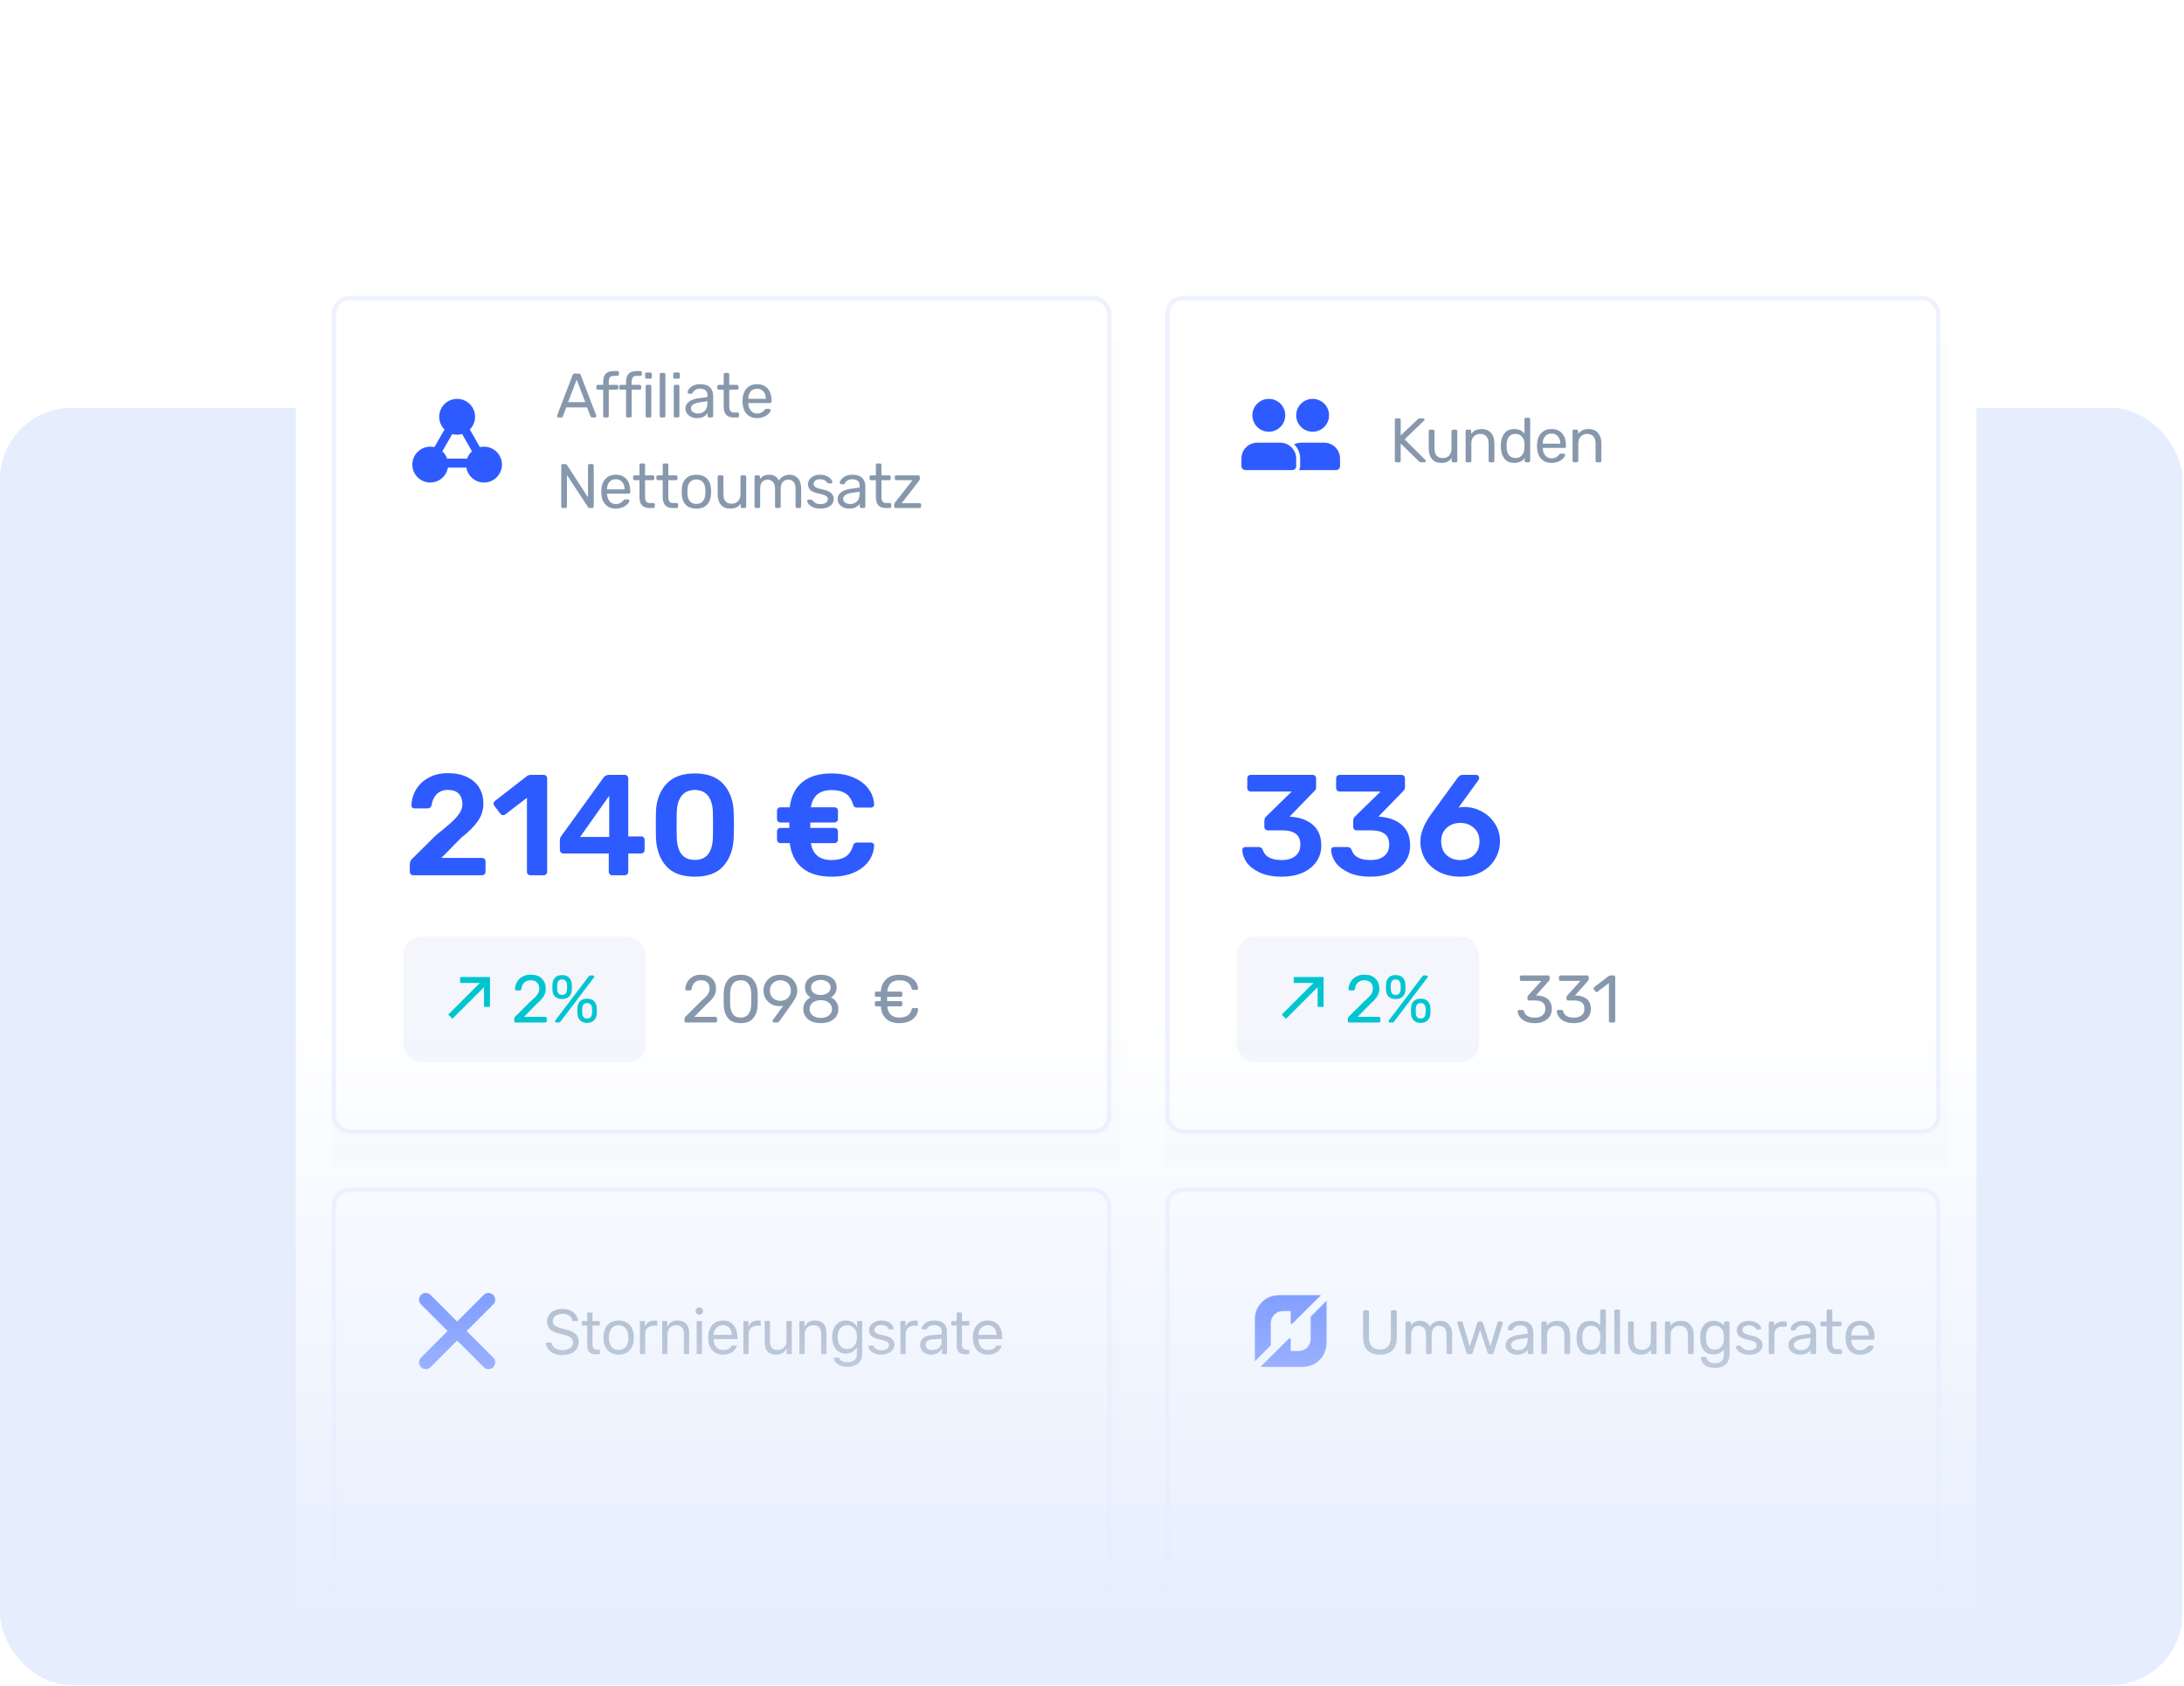 <svg width="386" height="298" viewBox="0 0 386 298" fill="none" xmlns="http://www.w3.org/2000/svg">
<rect y="72.081" width="385.751" height="225.748" rx="12.674" fill="#E6EEFE"/>
<mask id="mask0" mask-type="alpha" maskUnits="userSpaceOnUse" x="0" y="0" width="386" height="298">
<rect x="0" width="385.751" height="297.828" fill="url(#paint0_linear)"/>
</mask>
<g mask="url(#mask0)">
<g filter="url(#filter0_d)">
<g clip-path="url(#clip0)">
<rect x="44.357" y="17.427" width="297.036" height="352.483" rx="6.337" fill="white"/>
<g filter="url(#filter1_d)">
<rect x="198.024" y="39.605" width="138.59" height="146.173" rx="0.792" fill="black" fill-opacity="0.01"/>
</g>
<rect x="198.024" y="39.605" width="137.033" height="148.122" rx="3.168" fill="white"/>
<rect x="198.42" y="40.001" width="136.241" height="147.33" rx="2.772" stroke="#2E5BFF" stroke-opacity="0.08" stroke-width="0.792"/>
<g filter="url(#filter2_d)">
<rect x="50.694" y="39.605" width="139.391" height="146.173" rx="0.792" fill="black" fill-opacity="0.01"/>
</g>
<rect x="50.694" y="39.605" width="137.825" height="148.122" rx="3.168" fill="white"/>
<rect x="51.09" y="40.001" width="137.033" height="147.33" rx="2.772" stroke="#2E5BFF" stroke-opacity="0.08" stroke-width="0.792"/>
<path d="M90.742 61.11C90.683 61.11 90.632 61.088 90.587 61.044C90.543 60.999 90.521 60.948 90.521 60.889L90.543 60.767L93.293 53.592C93.352 53.429 93.47 53.348 93.648 53.348H94.358C94.535 53.348 94.653 53.429 94.712 53.592L97.463 60.767L97.485 60.889C97.485 60.948 97.459 60.999 97.407 61.044C97.363 61.088 97.311 61.11 97.252 61.11H96.731C96.657 61.11 96.594 61.092 96.542 61.055C96.498 61.011 96.468 60.966 96.453 60.922L95.832 59.325H92.162L91.552 60.922C91.493 61.047 91.4 61.11 91.275 61.11H90.742ZM92.483 58.404H95.522L94.003 54.423L92.483 58.404ZM98.941 61.11C98.867 61.11 98.805 61.088 98.753 61.044C98.708 60.992 98.686 60.929 98.686 60.855V56.198H97.733C97.659 56.198 97.596 56.176 97.544 56.131C97.5 56.087 97.477 56.028 97.477 55.954V55.599C97.477 55.525 97.5 55.466 97.544 55.422C97.596 55.37 97.659 55.344 97.733 55.344H98.686V54.789C98.686 54.191 98.83 53.728 99.119 53.403C99.414 53.071 99.895 52.904 100.56 52.904H101.215C101.288 52.904 101.348 52.93 101.392 52.982C101.444 53.026 101.47 53.085 101.47 53.159V53.514C101.47 53.588 101.444 53.647 101.392 53.692C101.348 53.736 101.288 53.758 101.215 53.758H100.582C100.242 53.758 100.006 53.847 99.873 54.024C99.74 54.202 99.673 54.475 99.673 54.845V55.344H101.104C101.178 55.344 101.237 55.37 101.281 55.422C101.333 55.466 101.359 55.525 101.359 55.599V55.954C101.359 56.028 101.333 56.087 101.281 56.131C101.237 56.176 101.178 56.198 101.104 56.198H99.673V60.855C99.673 60.929 99.647 60.992 99.596 61.044C99.551 61.088 99.492 61.11 99.418 61.11H98.941ZM102.985 61.11C102.912 61.11 102.849 61.088 102.797 61.044C102.753 60.992 102.73 60.929 102.73 60.855V56.198H101.777C101.703 56.198 101.64 56.176 101.588 56.131C101.544 56.087 101.522 56.028 101.522 55.954V55.599C101.522 55.525 101.544 55.466 101.588 55.422C101.64 55.37 101.703 55.344 101.777 55.344H102.73V54.789C102.73 54.191 102.875 53.728 103.163 53.403C103.459 53.071 103.939 52.904 104.604 52.904H105.259C105.333 52.904 105.392 52.93 105.436 52.982C105.488 53.026 105.514 53.085 105.514 53.159V53.514C105.514 53.588 105.488 53.647 105.436 53.692C105.392 53.736 105.333 53.758 105.259 53.758H104.627C104.287 53.758 104.05 53.847 103.917 54.024C103.784 54.202 103.717 54.475 103.717 54.845V55.344H105.148C105.222 55.344 105.281 55.37 105.325 55.422C105.377 55.466 105.403 55.525 105.403 55.599V55.954C105.403 56.028 105.377 56.087 105.325 56.131C105.281 56.176 105.222 56.198 105.148 56.198H103.717V60.855C103.717 60.929 103.691 60.992 103.64 61.044C103.595 61.088 103.536 61.11 103.462 61.11H102.985ZM106.364 54.257C106.29 54.257 106.228 54.235 106.176 54.191C106.131 54.139 106.109 54.076 106.109 54.002V53.425C106.109 53.352 106.131 53.289 106.176 53.237C106.228 53.185 106.29 53.159 106.364 53.159H107.019C107.092 53.159 107.155 53.185 107.207 53.237C107.259 53.289 107.285 53.352 107.285 53.425V54.002C107.285 54.076 107.259 54.139 107.207 54.191C107.155 54.235 107.092 54.257 107.019 54.257H106.364ZM106.453 61.11C106.379 61.11 106.316 61.088 106.264 61.044C106.22 60.992 106.198 60.929 106.198 60.855V55.599C106.198 55.525 106.22 55.466 106.264 55.422C106.316 55.37 106.379 55.344 106.453 55.344H106.941C107.015 55.344 107.074 55.37 107.118 55.422C107.17 55.466 107.196 55.525 107.196 55.599V60.855C107.196 60.929 107.17 60.992 107.118 61.044C107.074 61.088 107.015 61.11 106.941 61.11H106.453ZM108.938 61.11C108.864 61.11 108.801 61.088 108.75 61.044C108.705 60.992 108.683 60.929 108.683 60.855V53.492C108.683 53.411 108.705 53.348 108.75 53.303C108.801 53.259 108.864 53.237 108.938 53.237H109.426C109.5 53.237 109.559 53.263 109.603 53.315C109.655 53.359 109.681 53.418 109.681 53.492V60.855C109.681 60.929 109.655 60.992 109.603 61.044C109.559 61.088 109.5 61.11 109.426 61.11H108.938ZM111.323 54.257C111.249 54.257 111.186 54.235 111.134 54.191C111.09 54.139 111.068 54.076 111.068 54.002V53.425C111.068 53.352 111.09 53.289 111.134 53.237C111.186 53.185 111.249 53.159 111.323 53.159H111.977C112.051 53.159 112.114 53.185 112.166 53.237C112.218 53.289 112.243 53.352 112.243 53.425V54.002C112.243 54.076 112.218 54.139 112.166 54.191C112.114 54.235 112.051 54.257 111.977 54.257H111.323ZM111.412 61.11C111.338 61.11 111.275 61.088 111.223 61.044C111.179 60.992 111.157 60.929 111.157 60.855V55.599C111.157 55.525 111.179 55.466 111.223 55.422C111.275 55.37 111.338 55.344 111.412 55.344H111.9C111.974 55.344 112.033 55.37 112.077 55.422C112.129 55.466 112.155 55.525 112.155 55.599V60.855C112.155 60.929 112.129 60.992 112.077 61.044C112.033 61.088 111.974 61.11 111.9 61.11H111.412ZM115.227 61.221C114.865 61.221 114.529 61.147 114.218 60.999C113.915 60.852 113.671 60.652 113.486 60.401C113.309 60.142 113.22 59.857 113.22 59.547C113.22 59.059 113.42 58.66 113.819 58.349C114.218 58.039 114.762 57.832 115.449 57.728L117.113 57.495V57.174C117.113 56.412 116.673 56.031 115.793 56.031C115.453 56.031 115.179 56.102 114.972 56.242C114.765 56.375 114.614 56.534 114.518 56.719C114.488 56.793 114.455 56.845 114.418 56.874C114.388 56.896 114.344 56.907 114.285 56.907H113.852C113.786 56.907 113.727 56.885 113.675 56.841C113.631 56.789 113.608 56.73 113.608 56.663C113.608 56.493 113.686 56.298 113.841 56.076C114.004 55.847 114.252 55.651 114.584 55.488C114.917 55.318 115.324 55.233 115.804 55.233C116.632 55.233 117.224 55.425 117.578 55.81C117.941 56.194 118.122 56.675 118.122 57.251V60.855C118.122 60.929 118.096 60.992 118.044 61.044C118 61.088 117.941 61.11 117.867 61.11H117.379C117.305 61.11 117.246 61.088 117.201 61.044C117.157 60.992 117.135 60.929 117.135 60.855V60.367C116.972 60.611 116.736 60.815 116.425 60.977C116.115 61.14 115.715 61.221 115.227 61.221ZM115.449 60.412C115.937 60.412 116.336 60.253 116.647 59.935C116.957 59.617 117.113 59.155 117.113 58.549V58.238L115.815 58.427C115.283 58.501 114.88 58.626 114.606 58.804C114.333 58.981 114.196 59.203 114.196 59.469C114.196 59.772 114.318 60.005 114.562 60.168C114.813 60.33 115.109 60.412 115.449 60.412ZM121.701 61.11C120.555 61.11 119.982 60.464 119.982 59.17V56.198H119.106C119.032 56.198 118.973 56.176 118.929 56.131C118.885 56.087 118.862 56.028 118.862 55.954V55.599C118.862 55.525 118.885 55.466 118.929 55.422C118.973 55.37 119.032 55.344 119.106 55.344H119.982V53.492C119.982 53.418 120.005 53.359 120.049 53.315C120.093 53.263 120.152 53.237 120.226 53.237H120.714C120.788 53.237 120.847 53.263 120.892 53.315C120.943 53.359 120.969 53.418 120.969 53.492V55.344H122.344C122.418 55.344 122.477 55.37 122.522 55.422C122.574 55.466 122.599 55.525 122.599 55.599V55.954C122.599 56.028 122.574 56.087 122.522 56.131C122.477 56.176 122.418 56.198 122.344 56.198H120.969V59.092C120.969 59.469 121.028 59.754 121.147 59.946C121.272 60.138 121.483 60.234 121.779 60.234H122.455C122.529 60.234 122.588 60.26 122.633 60.312C122.677 60.356 122.699 60.415 122.699 60.489V60.855C122.699 60.929 122.677 60.992 122.633 61.044C122.588 61.088 122.529 61.11 122.455 61.11H121.701ZM125.877 61.221C125.123 61.221 124.52 60.988 124.069 60.523C123.618 60.05 123.371 59.406 123.326 58.593L123.315 58.216L123.326 57.85C123.371 57.052 123.618 56.416 124.069 55.943C124.52 55.47 125.123 55.233 125.877 55.233C126.69 55.233 127.319 55.492 127.762 56.009C128.213 56.527 128.439 57.229 128.439 58.116V58.316C128.439 58.39 128.413 58.453 128.361 58.504C128.317 58.549 128.257 58.571 128.184 58.571H124.336V58.671C124.358 59.151 124.506 59.562 124.779 59.902C125.053 60.242 125.415 60.412 125.866 60.412C126.213 60.412 126.494 60.345 126.709 60.212C126.93 60.072 127.097 59.928 127.208 59.78C127.274 59.691 127.326 59.639 127.363 59.624C127.4 59.602 127.463 59.591 127.551 59.591H128.039C128.106 59.591 128.161 59.61 128.206 59.647C128.257 59.684 128.283 59.732 128.283 59.791C128.283 59.953 128.184 60.149 127.984 60.379C127.784 60.608 127.5 60.807 127.13 60.977C126.768 61.14 126.35 61.221 125.877 61.221ZM127.429 57.817V57.783C127.429 57.266 127.289 56.845 127.008 56.519C126.727 56.194 126.35 56.031 125.877 56.031C125.396 56.031 125.019 56.194 124.746 56.519C124.472 56.845 124.336 57.266 124.336 57.783V57.817H127.429ZM91.519 77.11C91.445 77.11 91.386 77.088 91.341 77.044C91.297 76.992 91.275 76.929 91.275 76.855V69.614C91.275 69.533 91.297 69.47 91.341 69.425C91.386 69.374 91.445 69.348 91.519 69.348H92.007C92.081 69.348 92.136 69.363 92.173 69.392C92.21 69.422 92.247 69.459 92.284 69.503L95.999 75.225V69.614C95.999 69.533 96.021 69.47 96.065 69.425C96.117 69.374 96.18 69.348 96.254 69.348H96.753C96.834 69.348 96.897 69.374 96.941 69.425C96.993 69.47 97.019 69.533 97.019 69.614V76.844C97.019 76.918 96.993 76.981 96.941 77.033C96.897 77.085 96.838 77.11 96.764 77.11H96.265C96.139 77.11 96.05 77.059 95.999 76.955L92.284 71.288V76.855C92.284 76.929 92.258 76.992 92.206 77.044C92.162 77.088 92.103 77.11 92.029 77.11H91.519ZM100.914 77.221C100.16 77.221 99.557 76.988 99.106 76.523C98.655 76.049 98.407 75.406 98.363 74.593L98.352 74.216L98.363 73.85C98.407 73.052 98.655 72.416 99.106 71.943C99.557 71.47 100.16 71.233 100.914 71.233C101.727 71.233 102.355 71.492 102.799 72.009C103.25 72.527 103.475 73.229 103.475 74.116V74.316C103.475 74.39 103.45 74.453 103.398 74.504C103.353 74.549 103.294 74.571 103.22 74.571H99.372V74.671C99.394 75.151 99.542 75.561 99.816 75.902C100.089 76.242 100.452 76.412 100.903 76.412C101.25 76.412 101.531 76.345 101.745 76.212C101.967 76.072 102.134 75.927 102.244 75.78C102.311 75.691 102.363 75.639 102.4 75.624C102.437 75.602 102.5 75.591 102.588 75.591H103.076C103.143 75.591 103.198 75.61 103.243 75.647C103.294 75.683 103.32 75.732 103.32 75.791C103.32 75.953 103.22 76.149 103.021 76.379C102.821 76.608 102.536 76.807 102.167 76.977C101.805 77.14 101.387 77.221 100.914 77.221ZM102.466 73.817V73.784C102.466 73.266 102.326 72.845 102.045 72.519C101.764 72.194 101.387 72.031 100.914 72.031C100.433 72.031 100.056 72.194 99.783 72.519C99.509 72.845 99.372 73.266 99.372 73.784V73.817H102.466ZM106.819 77.11C105.673 77.11 105.1 76.463 105.1 75.17V72.198H104.224C104.15 72.198 104.091 72.176 104.047 72.131C104.002 72.087 103.98 72.028 103.98 71.954V71.599C103.98 71.525 104.002 71.466 104.047 71.421C104.091 71.37 104.15 71.344 104.224 71.344H105.1V69.492C105.1 69.418 105.122 69.359 105.167 69.314C105.211 69.263 105.27 69.237 105.344 69.237H105.832C105.906 69.237 105.965 69.263 106.01 69.314C106.061 69.359 106.087 69.418 106.087 69.492V71.344H107.462C107.536 71.344 107.595 71.37 107.64 71.421C107.691 71.466 107.717 71.525 107.717 71.599V71.954C107.717 72.028 107.691 72.087 107.64 72.131C107.595 72.176 107.536 72.198 107.462 72.198H106.087V75.092C106.087 75.469 106.146 75.754 106.265 75.946C106.39 76.138 106.601 76.234 106.897 76.234H107.573C107.647 76.234 107.706 76.26 107.751 76.312C107.795 76.356 107.817 76.415 107.817 76.489V76.855C107.817 76.929 107.795 76.992 107.751 77.044C107.706 77.088 107.647 77.11 107.573 77.11H106.819ZM110.928 77.11C109.782 77.11 109.209 76.463 109.209 75.17V72.198H108.333C108.259 72.198 108.2 72.176 108.156 72.131C108.112 72.087 108.089 72.028 108.089 71.954V71.599C108.089 71.525 108.112 71.466 108.156 71.421C108.2 71.37 108.259 71.344 108.333 71.344H109.209V69.492C109.209 69.418 109.232 69.359 109.276 69.314C109.32 69.263 109.379 69.237 109.453 69.237H109.941C110.015 69.237 110.074 69.263 110.119 69.314C110.17 69.359 110.196 69.418 110.196 69.492V71.344H111.571C111.645 71.344 111.705 71.37 111.749 71.421C111.801 71.466 111.826 71.525 111.826 71.599V71.954C111.826 72.028 111.801 72.087 111.749 72.131C111.705 72.176 111.645 72.198 111.571 72.198H110.196V75.092C110.196 75.469 110.255 75.754 110.374 75.946C110.499 76.138 110.71 76.234 111.006 76.234H111.682C111.756 76.234 111.815 76.26 111.86 76.312C111.904 76.356 111.926 76.415 111.926 76.489V76.855C111.926 76.929 111.904 76.992 111.86 77.044C111.815 77.088 111.756 77.11 111.682 77.11H110.928ZM115.159 77.221C114.346 77.221 113.718 76.992 113.274 76.534C112.838 76.075 112.605 75.465 112.576 74.704L112.565 74.227L112.576 73.75C112.605 72.989 112.842 72.379 113.285 71.921C113.736 71.462 114.361 71.233 115.159 71.233C115.958 71.233 116.579 71.462 117.022 71.921C117.473 72.379 117.714 72.989 117.743 73.75C117.758 73.913 117.765 74.072 117.765 74.227C117.765 74.382 117.758 74.541 117.743 74.704C117.714 75.465 117.477 76.075 117.034 76.534C116.597 76.992 115.973 77.221 115.159 77.221ZM115.159 76.389C115.633 76.389 116.006 76.242 116.279 75.946C116.56 75.643 116.712 75.21 116.734 74.648C116.742 74.575 116.745 74.434 116.745 74.227C116.745 74.02 116.742 73.88 116.734 73.806C116.712 73.244 116.56 72.815 116.279 72.519C116.006 72.216 115.633 72.065 115.159 72.065C114.686 72.065 114.309 72.216 114.028 72.519C113.755 72.815 113.607 73.244 113.585 73.806L113.574 74.227L113.585 74.648C113.607 75.21 113.755 75.643 114.028 75.946C114.309 76.242 114.686 76.389 115.159 76.389ZM121.127 77.221C120.425 77.221 119.881 76.996 119.497 76.545C119.112 76.086 118.92 75.48 118.92 74.726V71.599C118.92 71.525 118.942 71.466 118.987 71.421C119.038 71.37 119.101 71.344 119.175 71.344H119.685C119.759 71.344 119.818 71.37 119.863 71.421C119.914 71.466 119.94 71.525 119.94 71.599V74.671C119.94 75.794 120.428 76.356 121.404 76.356C121.877 76.356 122.251 76.208 122.524 75.913C122.805 75.61 122.946 75.196 122.946 74.671V71.599C122.946 71.525 122.968 71.466 123.012 71.421C123.064 71.37 123.127 71.344 123.201 71.344H123.711C123.785 71.344 123.844 71.37 123.888 71.421C123.94 71.466 123.966 71.525 123.966 71.599V76.855C123.966 76.929 123.94 76.992 123.888 77.044C123.844 77.088 123.785 77.11 123.711 77.11H123.234C123.16 77.11 123.097 77.088 123.045 77.044C123.001 76.992 122.979 76.929 122.979 76.855V76.356C122.764 76.645 122.513 76.863 122.225 77.01C121.936 77.151 121.57 77.221 121.127 77.221ZM125.69 77.11C125.616 77.11 125.553 77.088 125.501 77.044C125.457 76.992 125.435 76.929 125.435 76.855V71.599C125.435 71.525 125.457 71.466 125.501 71.421C125.553 71.37 125.616 71.344 125.69 71.344H126.156C126.229 71.344 126.289 71.37 126.333 71.421C126.377 71.466 126.399 71.525 126.399 71.599V71.976C126.799 71.481 127.338 71.233 128.019 71.233C128.832 71.233 129.408 71.573 129.748 72.253C129.926 71.943 130.177 71.695 130.503 71.51C130.835 71.325 131.205 71.233 131.611 71.233C132.218 71.233 132.713 71.44 133.097 71.854C133.482 72.268 133.674 72.867 133.674 73.65V76.855C133.674 76.929 133.648 76.992 133.596 77.044C133.552 77.088 133.493 77.11 133.419 77.11H132.942C132.868 77.11 132.805 77.088 132.754 77.044C132.709 76.992 132.687 76.929 132.687 76.855V73.75C132.687 73.159 132.565 72.737 132.321 72.486C132.077 72.227 131.756 72.098 131.356 72.098C131.002 72.098 130.695 72.231 130.436 72.497C130.185 72.756 130.059 73.174 130.059 73.75V76.855C130.059 76.929 130.033 76.992 129.981 77.044C129.937 77.088 129.878 77.11 129.804 77.11H129.316C129.242 77.11 129.179 77.088 129.127 77.044C129.083 76.992 129.061 76.929 129.061 76.855V73.75C129.061 73.166 128.932 72.745 128.673 72.486C128.421 72.227 128.107 72.098 127.73 72.098C127.375 72.098 127.069 72.227 126.81 72.486C126.558 72.745 126.433 73.162 126.433 73.739V76.855C126.433 76.929 126.407 76.992 126.355 77.044C126.311 77.088 126.252 77.11 126.178 77.11H125.69ZM137.062 77.221C136.552 77.221 136.12 77.14 135.765 76.977C135.418 76.807 135.159 76.615 134.989 76.401C134.819 76.186 134.734 76.009 134.734 75.868C134.734 75.794 134.76 75.739 134.811 75.702C134.863 75.658 134.919 75.635 134.978 75.635H135.443C135.488 75.635 135.521 75.643 135.543 75.658C135.573 75.672 135.61 75.706 135.654 75.757C135.824 75.965 136.013 76.127 136.22 76.245C136.434 76.364 136.719 76.423 137.074 76.423C137.473 76.423 137.791 76.349 138.027 76.201C138.271 76.053 138.393 75.839 138.393 75.558C138.393 75.373 138.341 75.225 138.238 75.114C138.134 75.003 137.961 74.904 137.717 74.815C137.48 74.726 137.125 74.63 136.652 74.526C136.009 74.386 135.554 74.183 135.288 73.917C135.022 73.65 134.889 73.307 134.889 72.885C134.889 72.612 134.97 72.349 135.133 72.098C135.296 71.839 135.536 71.632 135.854 71.477C136.179 71.314 136.563 71.233 137.007 71.233C137.473 71.233 137.868 71.311 138.194 71.466C138.526 71.621 138.774 71.802 138.937 72.009C139.107 72.216 139.192 72.39 139.192 72.53C139.192 72.597 139.166 72.652 139.114 72.697C139.07 72.741 139.014 72.763 138.948 72.763H138.526C138.423 72.763 138.349 72.723 138.304 72.641C138.179 72.501 138.072 72.394 137.983 72.32C137.902 72.238 137.78 72.172 137.617 72.12C137.454 72.061 137.251 72.031 137.007 72.031C136.645 72.031 136.368 72.109 136.175 72.264C135.983 72.412 135.887 72.612 135.887 72.863C135.887 73.018 135.928 73.151 136.009 73.262C136.09 73.366 136.246 73.466 136.475 73.562C136.704 73.65 137.044 73.743 137.495 73.839C138.197 73.987 138.693 74.198 138.981 74.471C139.277 74.745 139.425 75.096 139.425 75.525C139.425 75.843 139.332 76.131 139.147 76.389C138.97 76.648 138.7 76.852 138.338 76.999C137.983 77.147 137.558 77.221 137.062 77.221ZM142.127 77.221C141.764 77.221 141.428 77.147 141.118 76.999C140.814 76.852 140.57 76.652 140.386 76.401C140.208 76.142 140.119 75.857 140.119 75.547C140.119 75.059 140.319 74.66 140.718 74.349C141.118 74.039 141.661 73.832 142.348 73.728L144.012 73.495V73.174C144.012 72.412 143.572 72.031 142.692 72.031C142.352 72.031 142.079 72.102 141.872 72.242C141.665 72.375 141.513 72.534 141.417 72.719C141.387 72.793 141.354 72.845 141.317 72.874C141.288 72.896 141.243 72.907 141.184 72.907H140.752C140.685 72.907 140.626 72.885 140.574 72.841C140.53 72.789 140.508 72.73 140.508 72.663C140.508 72.493 140.585 72.298 140.74 72.076C140.903 71.847 141.151 71.651 141.483 71.488C141.816 71.318 142.223 71.233 142.703 71.233C143.531 71.233 144.123 71.425 144.478 71.81C144.84 72.194 145.021 72.675 145.021 73.251V76.855C145.021 76.929 144.995 76.992 144.943 77.044C144.899 77.088 144.84 77.11 144.766 77.11H144.278C144.204 77.11 144.145 77.088 144.101 77.044C144.056 76.992 144.034 76.929 144.034 76.855V76.367C143.871 76.611 143.635 76.815 143.324 76.977C143.014 77.14 142.615 77.221 142.127 77.221ZM142.348 76.412C142.836 76.412 143.236 76.253 143.546 75.935C143.857 75.617 144.012 75.155 144.012 74.549V74.238L142.714 74.427C142.182 74.501 141.779 74.626 141.506 74.804C141.232 74.981 141.095 75.203 141.095 75.469C141.095 75.772 141.217 76.005 141.461 76.168C141.713 76.33 142.008 76.412 142.348 76.412ZM148.6 77.11C147.454 77.11 146.882 76.463 146.882 75.17V72.198H146.005C145.932 72.198 145.872 72.176 145.828 72.131C145.784 72.087 145.762 72.028 145.762 71.954V71.599C145.762 71.525 145.784 71.466 145.828 71.421C145.872 71.37 145.932 71.344 146.005 71.344H146.882V69.492C146.882 69.418 146.904 69.359 146.948 69.314C146.992 69.263 147.052 69.237 147.126 69.237H147.613C147.687 69.237 147.747 69.263 147.791 69.314C147.843 69.359 147.868 69.418 147.868 69.492V71.344H149.244C149.317 71.344 149.377 71.37 149.421 71.421C149.473 71.466 149.499 71.525 149.499 71.599V71.954C149.499 72.028 149.473 72.087 149.421 72.131C149.377 72.176 149.317 72.198 149.244 72.198H147.868V75.092C147.868 75.469 147.928 75.754 148.046 75.946C148.172 76.138 148.382 76.234 148.678 76.234H149.354C149.428 76.234 149.488 76.26 149.532 76.312C149.576 76.356 149.598 76.415 149.598 76.489V76.855C149.598 76.929 149.576 76.992 149.532 77.044C149.488 77.088 149.428 77.11 149.354 77.11H148.6ZM150.37 77.11C150.296 77.11 150.233 77.088 150.181 77.044C150.137 76.992 150.115 76.929 150.115 76.855V76.489C150.115 76.43 150.129 76.371 150.159 76.312C150.196 76.245 150.233 76.186 150.27 76.135L153.364 72.198H150.47C150.396 72.198 150.336 72.176 150.292 72.131C150.248 72.079 150.226 72.017 150.226 71.943V71.599C150.226 71.525 150.248 71.466 150.292 71.421C150.336 71.37 150.396 71.344 150.47 71.344H154.395C154.469 71.344 154.528 71.37 154.573 71.421C154.624 71.466 154.65 71.525 154.65 71.599V71.987C154.65 72.068 154.598 72.183 154.495 72.331L151.445 76.257H154.617C154.698 76.257 154.761 76.279 154.805 76.323C154.85 76.367 154.872 76.43 154.872 76.511V76.855C154.872 76.929 154.846 76.992 154.794 77.044C154.75 77.088 154.691 77.11 154.617 77.11H150.37Z" fill="#8798AD"/>
<path d="M238.849 69.031C238.775 69.031 238.716 69.009 238.671 68.965C238.627 68.913 238.605 68.85 238.605 68.776V61.535C238.605 61.453 238.627 61.39 238.671 61.346C238.716 61.294 238.775 61.269 238.849 61.269H239.37C239.451 61.269 239.514 61.294 239.558 61.346C239.61 61.39 239.636 61.453 239.636 61.535V64.296L242.641 61.446C242.76 61.328 242.904 61.269 243.074 61.269H243.628C243.687 61.269 243.739 61.291 243.784 61.335C243.828 61.379 243.85 61.431 243.85 61.49C243.85 61.549 243.832 61.597 243.795 61.634L240.335 64.983L244.027 68.654C244.064 68.698 244.083 68.75 244.083 68.809C244.083 68.868 244.061 68.92 244.016 68.965C243.972 69.009 243.92 69.031 243.861 69.031H243.284C243.181 69.031 243.1 69.016 243.041 68.987C242.981 68.95 242.919 68.905 242.852 68.854L239.636 65.715V68.776C239.636 68.85 239.61 68.913 239.558 68.965C239.507 69.009 239.444 69.031 239.37 69.031H238.849ZM246.8 69.142C246.098 69.142 245.555 68.916 245.17 68.465C244.786 68.007 244.594 67.401 244.594 66.647V63.52C244.594 63.446 244.616 63.386 244.66 63.342C244.712 63.29 244.775 63.264 244.849 63.264H245.359C245.433 63.264 245.492 63.29 245.536 63.342C245.588 63.386 245.614 63.446 245.614 63.52V66.591C245.614 67.715 246.102 68.277 247.078 68.277C247.551 68.277 247.924 68.129 248.198 67.833C248.479 67.53 248.619 67.116 248.619 66.591V63.52C248.619 63.446 248.641 63.386 248.686 63.342C248.737 63.29 248.8 63.264 248.874 63.264H249.384C249.458 63.264 249.517 63.29 249.562 63.342C249.613 63.386 249.639 63.446 249.639 63.52V68.776C249.639 68.85 249.613 68.913 249.562 68.965C249.517 69.009 249.458 69.031 249.384 69.031H248.907C248.833 69.031 248.771 69.009 248.719 68.965C248.674 68.913 248.652 68.85 248.652 68.776V68.277C248.438 68.565 248.187 68.783 247.898 68.931C247.61 69.072 247.244 69.142 246.8 69.142ZM251.363 69.031C251.289 69.031 251.227 69.009 251.175 68.965C251.13 68.913 251.108 68.85 251.108 68.776V63.52C251.108 63.446 251.13 63.386 251.175 63.342C251.227 63.29 251.289 63.264 251.363 63.264H251.84C251.921 63.264 251.984 63.287 252.029 63.331C252.073 63.375 252.095 63.438 252.095 63.52V64.007C252.317 63.734 252.572 63.523 252.86 63.375C253.156 63.228 253.522 63.154 253.958 63.154C254.668 63.154 255.219 63.383 255.611 63.841C256.002 64.292 256.198 64.891 256.198 65.638V68.776C256.198 68.85 256.172 68.913 256.121 68.965C256.076 69.009 256.017 69.031 255.943 69.031H255.433C255.359 69.031 255.296 69.009 255.245 68.965C255.2 68.913 255.178 68.85 255.178 68.776V65.704C255.178 65.172 255.049 64.758 254.79 64.462C254.531 64.166 254.162 64.019 253.681 64.019C253.208 64.019 252.831 64.17 252.55 64.473C252.269 64.769 252.128 65.179 252.128 65.704V68.776C252.128 68.85 252.103 68.913 252.051 68.965C252.006 69.009 251.947 69.031 251.873 69.031H251.363ZM259.718 69.142C258.941 69.142 258.357 68.891 257.966 68.388C257.581 67.885 257.374 67.249 257.345 66.481L257.333 66.148L257.345 65.815C257.374 65.054 257.585 64.421 257.977 63.919C258.369 63.409 258.949 63.154 259.718 63.154C260.487 63.154 261.085 63.427 261.514 63.974V61.413C261.514 61.339 261.536 61.279 261.581 61.235C261.632 61.183 261.695 61.158 261.769 61.158H262.268C262.342 61.158 262.401 61.183 262.446 61.235C262.497 61.279 262.523 61.339 262.523 61.413V68.776C262.523 68.85 262.497 68.913 262.446 68.965C262.401 69.009 262.342 69.031 262.268 69.031H261.791C261.717 69.031 261.658 69.009 261.614 68.965C261.57 68.913 261.547 68.85 261.547 68.776V68.299C261.126 68.861 260.516 69.142 259.718 69.142ZM259.928 68.277C260.446 68.277 260.834 68.107 261.093 67.767C261.352 67.419 261.492 67.009 261.514 66.536C261.522 66.455 261.525 66.314 261.525 66.115C261.525 65.907 261.522 65.763 261.514 65.682C261.499 65.231 261.355 64.843 261.082 64.518C260.816 64.185 260.431 64.019 259.928 64.019C259.396 64.019 259.008 64.185 258.764 64.518C258.52 64.85 258.387 65.287 258.365 65.826L258.354 66.148C258.354 67.567 258.879 68.277 259.928 68.277ZM266.289 69.142C265.535 69.142 264.933 68.909 264.482 68.443C264.031 67.97 263.783 67.327 263.739 66.514L263.728 66.137L263.739 65.771C263.783 64.972 264.031 64.337 264.482 63.863C264.933 63.39 265.535 63.154 266.289 63.154C267.103 63.154 267.731 63.412 268.175 63.93C268.625 64.447 268.851 65.15 268.851 66.037V66.237C268.851 66.31 268.825 66.373 268.773 66.425C268.729 66.469 268.67 66.492 268.596 66.492H264.748V66.591C264.77 67.072 264.918 67.482 265.191 67.822C265.465 68.162 265.827 68.332 266.278 68.332C266.626 68.332 266.907 68.266 267.121 68.133C267.343 67.992 267.509 67.848 267.62 67.7C267.687 67.612 267.738 67.56 267.775 67.545C267.812 67.523 267.875 67.512 267.964 67.512H268.452C268.518 67.512 268.574 67.53 268.618 67.567C268.67 67.604 268.696 67.652 268.696 67.711C268.696 67.874 268.596 68.07 268.396 68.299C268.197 68.528 267.912 68.728 267.542 68.898C267.18 69.061 266.762 69.142 266.289 69.142ZM267.842 65.737V65.704C267.842 65.187 267.701 64.765 267.42 64.44C267.14 64.115 266.762 63.952 266.289 63.952C265.809 63.952 265.432 64.115 265.158 64.44C264.885 64.765 264.748 65.187 264.748 65.704V65.737H267.842ZM270.264 69.031C270.19 69.031 270.128 69.009 270.076 68.965C270.031 68.913 270.009 68.85 270.009 68.776V63.52C270.009 63.446 270.031 63.386 270.076 63.342C270.128 63.29 270.19 63.264 270.264 63.264H270.741C270.822 63.264 270.885 63.287 270.93 63.331C270.974 63.375 270.996 63.438 270.996 63.52V64.007C271.218 63.734 271.473 63.523 271.761 63.375C272.057 63.228 272.423 63.154 272.859 63.154C273.569 63.154 274.12 63.383 274.512 63.841C274.903 64.292 275.099 64.891 275.099 65.638V68.776C275.099 68.85 275.073 68.913 275.022 68.965C274.977 69.009 274.918 69.031 274.844 69.031H274.334C274.26 69.031 274.197 69.009 274.146 68.965C274.101 68.913 274.079 68.85 274.079 68.776V65.704C274.079 65.172 273.95 64.758 273.691 64.462C273.432 64.166 273.063 64.019 272.582 64.019C272.109 64.019 271.732 64.17 271.451 64.473C271.17 64.769 271.029 65.179 271.029 65.704V68.776C271.029 68.85 271.004 68.913 270.952 68.965C270.908 69.009 270.848 69.031 270.774 69.031H270.264Z" fill="#8798AD"/>
<path d="M218.606 142.276C217.102 142.276 215.826 142.04 214.779 141.566C213.748 141.093 212.971 140.502 212.447 139.792C211.94 139.066 211.669 138.322 211.636 137.562C211.636 137.41 211.686 137.283 211.788 137.181C211.889 137.08 212.016 137.029 212.168 137.029H214.5C214.872 137.029 215.125 137.198 215.26 137.536C215.632 138.736 216.747 139.336 218.606 139.336C219.637 139.336 220.439 139.099 221.014 138.626C221.605 138.153 221.901 137.477 221.901 136.598C221.901 135.72 221.631 135.086 221.09 134.697C220.566 134.292 219.789 134.089 218.758 134.089H216.147C215.978 134.089 215.835 134.03 215.716 133.912C215.598 133.793 215.539 133.65 215.539 133.481V132.391C215.539 132.07 215.649 131.816 215.869 131.63L220.38 127.22H213.156C212.971 127.22 212.818 127.161 212.7 127.043C212.582 126.924 212.523 126.781 212.523 126.612V124.913C212.523 124.728 212.582 124.575 212.7 124.457C212.818 124.339 212.971 124.28 213.156 124.28H224.056C224.242 124.28 224.394 124.339 224.512 124.457C224.63 124.575 224.689 124.728 224.689 124.913V126.46C224.689 126.747 224.58 126.983 224.36 127.169L220 131.656L220.304 131.681C221.927 131.816 223.211 132.306 224.157 133.151C225.12 133.996 225.602 135.204 225.602 136.776C225.602 137.891 225.298 138.863 224.689 139.691C224.098 140.519 223.27 141.161 222.205 141.617C221.158 142.057 219.958 142.276 218.606 142.276ZM234.309 142.276C232.805 142.276 231.53 142.04 230.482 141.566C229.451 141.093 228.674 140.502 228.15 139.792C227.643 139.066 227.373 138.322 227.339 137.562C227.339 137.41 227.39 137.283 227.491 137.181C227.592 137.08 227.719 137.029 227.871 137.029H230.203C230.575 137.029 230.828 137.198 230.964 137.536C231.335 138.736 232.451 139.336 234.309 139.336C235.34 139.336 236.143 139.099 236.717 138.626C237.309 138.153 237.605 137.477 237.605 136.598C237.605 135.72 237.334 135.086 236.793 134.697C236.27 134.292 235.492 134.089 234.461 134.089H231.851C231.682 134.089 231.538 134.03 231.42 133.912C231.302 133.793 231.242 133.65 231.242 133.481V132.391C231.242 132.07 231.352 131.816 231.572 131.63L236.084 127.22H228.86C228.674 127.22 228.522 127.161 228.404 127.043C228.285 126.924 228.226 126.781 228.226 126.612V124.913C228.226 124.728 228.285 124.575 228.404 124.457C228.522 124.339 228.674 124.28 228.86 124.28H239.759C239.945 124.28 240.097 124.339 240.215 124.457C240.334 124.575 240.393 124.728 240.393 124.913V126.46C240.393 126.747 240.283 126.983 240.063 127.169L235.703 131.656L236.008 131.681C237.63 131.816 238.914 132.306 239.86 133.151C240.824 133.996 241.305 135.204 241.305 136.776C241.305 137.891 241.001 138.863 240.393 139.691C239.801 140.519 238.973 141.161 237.909 141.617C236.861 142.057 235.661 142.276 234.309 142.276ZM250.215 142.276C248.796 142.276 247.546 142.006 246.464 141.465C245.4 140.924 244.572 140.181 243.98 139.235C243.406 138.288 243.118 137.224 243.118 136.041C243.118 134.554 243.777 132.915 245.095 131.123L249.709 124.787C249.844 124.618 249.97 124.491 250.089 124.406C250.207 124.322 250.376 124.28 250.596 124.28H253.004C253.156 124.28 253.274 124.339 253.359 124.457C253.46 124.559 253.511 124.685 253.511 124.837C253.511 124.956 253.477 125.065 253.409 125.167L249.861 130.059C250.131 129.991 250.486 129.957 250.925 129.957C252.057 129.974 253.097 130.253 254.043 130.794C255.006 131.318 255.766 132.036 256.324 132.948C256.899 133.861 257.186 134.875 257.186 135.99C257.186 137.139 256.899 138.195 256.324 139.158C255.766 140.105 254.955 140.865 253.891 141.44C252.843 141.997 251.618 142.276 250.215 142.276ZM250.165 139.336C251.111 139.336 251.914 139.049 252.573 138.474C253.232 137.883 253.561 137.072 253.561 136.041C253.561 135.027 253.232 134.233 252.573 133.658C251.931 133.067 251.128 132.771 250.165 132.771C249.218 132.771 248.416 133.067 247.757 133.658C247.115 134.233 246.794 135.027 246.794 136.041C246.794 137.072 247.115 137.883 247.757 138.474C248.416 139.049 249.218 139.336 250.165 139.336Z" fill="#2E5BFF"/>
<rect x="210.698" y="152.875" width="42.773" height="22.179" rx="3.168" fill="#F4F6FC"/>
<path d="M230.563 168.043C230.484 168.043 230.417 168.019 230.361 167.972C230.314 167.916 230.29 167.849 230.29 167.77V167.413C230.29 167.231 230.389 167.057 230.587 166.891L233.177 164.312C233.764 163.813 234.168 163.405 234.389 163.089C234.611 162.772 234.722 162.435 234.722 162.079C234.722 161.611 234.591 161.247 234.33 160.986C234.069 160.716 233.688 160.582 233.189 160.582C232.714 160.582 232.338 160.72 232.061 160.998C231.783 161.275 231.613 161.647 231.55 162.114C231.534 162.201 231.494 162.269 231.431 162.316C231.367 162.364 231.304 162.388 231.241 162.388H230.67C230.599 162.388 230.54 162.364 230.492 162.316C230.445 162.269 230.421 162.213 230.421 162.15C230.437 161.73 230.548 161.326 230.754 160.938C230.967 160.542 231.28 160.221 231.692 159.976C232.104 159.722 232.603 159.595 233.189 159.595C234.076 159.595 234.742 159.829 235.185 160.297C235.637 160.756 235.863 161.342 235.863 162.055C235.863 162.554 235.74 163.005 235.494 163.409C235.257 163.805 234.88 164.225 234.366 164.669L232.025 167.045H235.768C235.855 167.045 235.922 167.069 235.97 167.116C236.017 167.164 236.041 167.231 236.041 167.318V167.77C236.041 167.849 236.013 167.916 235.958 167.972C235.91 168.019 235.847 168.043 235.768 168.043H230.563ZM238.75 163.897C238.235 163.897 237.827 163.762 237.526 163.493C237.233 163.215 237.074 162.835 237.051 162.352C237.043 162.217 237.039 162.043 237.039 161.829C237.039 161.6 237.043 161.413 237.051 161.271C237.074 160.78 237.229 160.392 237.514 160.106C237.799 159.813 238.211 159.667 238.75 159.667C239.288 159.667 239.7 159.813 239.985 160.106C240.278 160.392 240.437 160.78 240.461 161.271C240.476 161.556 240.484 161.742 240.484 161.829C240.484 161.908 240.476 162.083 240.461 162.352C240.437 162.835 240.274 163.215 239.973 163.493C239.672 163.762 239.264 163.897 238.75 163.897ZM237.752 168.043C237.68 168.043 237.621 168.023 237.573 167.984C237.526 167.936 237.502 167.877 237.502 167.806C237.502 167.758 237.518 167.714 237.55 167.675L243.419 159.952C243.482 159.865 243.538 159.805 243.585 159.774C243.641 159.742 243.716 159.726 243.811 159.726H244.191C244.263 159.726 244.318 159.75 244.358 159.797C244.405 159.837 244.429 159.893 244.429 159.964C244.429 160.011 244.413 160.055 244.381 160.095L238.524 167.817C238.46 167.897 238.401 167.956 238.346 167.996C238.298 168.027 238.227 168.043 238.132 168.043H237.752ZM238.75 163.172C239.035 163.172 239.245 163.089 239.379 162.922C239.514 162.756 239.593 162.55 239.617 162.304C239.633 162.019 239.641 161.853 239.641 161.805C239.641 161.734 239.633 161.572 239.617 161.318C239.601 161.073 239.522 160.867 239.379 160.7C239.245 160.526 239.035 160.439 238.75 160.439C238.464 160.439 238.255 160.526 238.12 160.7C237.985 160.867 237.91 161.073 237.894 161.318C237.886 161.445 237.882 161.607 237.882 161.805C237.882 161.996 237.886 162.162 237.894 162.304C237.918 162.542 237.993 162.748 238.12 162.922C238.255 163.089 238.464 163.172 238.75 163.172ZM243.17 168.115C242.655 168.115 242.247 167.968 241.946 167.675C241.653 167.382 241.494 166.994 241.47 166.511C241.455 166.273 241.447 166.114 241.447 166.035C241.447 165.956 241.455 165.758 241.47 165.441C241.494 164.95 241.649 164.562 241.934 164.277C242.219 163.984 242.631 163.837 243.17 163.837C243.708 163.837 244.12 163.984 244.405 164.277C244.698 164.562 244.857 164.95 244.88 165.441C244.896 165.726 244.904 165.909 244.904 165.988C244.904 166.067 244.896 166.241 244.88 166.511C244.857 166.994 244.694 167.382 244.393 167.675C244.092 167.968 243.684 168.115 243.17 168.115ZM243.17 167.342C243.455 167.342 243.665 167.259 243.799 167.093C243.934 166.926 244.013 166.72 244.037 166.475C244.053 166.19 244.061 166.019 244.061 165.964C244.061 165.901 244.053 165.742 244.037 165.489C244.021 165.243 243.942 165.037 243.799 164.871C243.665 164.697 243.455 164.609 243.17 164.609C242.884 164.609 242.674 164.697 242.54 164.871C242.405 165.037 242.33 165.243 242.314 165.489C242.306 165.615 242.302 165.774 242.302 165.964C242.302 166.162 242.306 166.332 242.314 166.475C242.33 166.712 242.405 166.918 242.54 167.093C242.674 167.259 242.884 167.342 243.17 167.342Z" fill="#00C5D1"/>
<path d="M218.619 166.652L224.211 161.06H220.731V160.004H226.012V165.285H224.955V161.805L219.363 167.397L218.619 166.652Z" fill="#00C5D1"/>
<path d="M263.325 168.162C262.707 168.162 262.172 168.063 261.721 167.865C261.269 167.659 260.924 167.394 260.687 167.069C260.457 166.744 260.334 166.408 260.319 166.059C260.319 165.988 260.342 165.932 260.39 165.893C260.437 165.845 260.497 165.821 260.568 165.821H261.103C261.19 165.821 261.261 165.841 261.317 165.881C261.372 165.912 261.416 165.98 261.447 166.083C261.55 166.487 261.772 166.772 262.113 166.938C262.461 167.105 262.869 167.188 263.336 167.188C263.907 167.188 264.358 167.053 264.691 166.784C265.031 166.507 265.202 166.114 265.202 165.608C265.202 164.641 264.612 164.158 263.431 164.158H262.315C262.235 164.158 262.168 164.134 262.113 164.087C262.065 164.031 262.041 163.964 262.041 163.885V163.576C262.041 163.457 262.085 163.354 262.172 163.267L264.489 160.7H260.972C260.893 160.7 260.825 160.677 260.77 160.629C260.722 160.582 260.699 160.518 260.699 160.439V160.011C260.699 159.924 260.722 159.857 260.77 159.809C260.825 159.754 260.893 159.726 260.972 159.726H265.677C265.764 159.726 265.832 159.754 265.879 159.809C265.934 159.857 265.962 159.924 265.962 160.011V160.403C265.962 160.491 265.923 160.582 265.843 160.677L263.527 163.279H263.717C264.525 163.303 265.162 163.512 265.63 163.908C266.105 164.305 266.342 164.883 266.342 165.643C266.342 166.166 266.212 166.617 265.95 166.998C265.697 167.37 265.34 167.659 264.881 167.865C264.422 168.063 263.903 168.162 263.325 168.162ZM270.235 168.162C269.618 168.162 269.083 168.063 268.631 167.865C268.18 167.659 267.835 167.394 267.598 167.069C267.368 166.744 267.245 166.408 267.229 166.059C267.229 165.988 267.253 165.932 267.301 165.893C267.348 165.845 267.408 165.821 267.479 165.821H268.014C268.101 165.821 268.172 165.841 268.227 165.881C268.283 165.912 268.326 165.98 268.358 166.083C268.461 166.487 268.683 166.772 269.024 166.938C269.372 167.105 269.78 167.188 270.247 167.188C270.818 167.188 271.269 167.053 271.602 166.784C271.942 166.507 272.113 166.114 272.113 165.608C272.113 164.641 271.523 164.158 270.342 164.158H269.226C269.146 164.158 269.079 164.134 269.024 164.087C268.976 164.031 268.952 163.964 268.952 163.885V163.576C268.952 163.457 268.996 163.354 269.083 163.267L271.4 160.7H267.883C267.804 160.7 267.736 160.677 267.681 160.629C267.633 160.582 267.61 160.518 267.61 160.439V160.011C267.61 159.924 267.633 159.857 267.681 159.809C267.736 159.754 267.804 159.726 267.883 159.726H272.588C272.675 159.726 272.742 159.754 272.79 159.809C272.845 159.857 272.873 159.924 272.873 160.011V160.403C272.873 160.491 272.834 160.582 272.754 160.677L270.437 163.279H270.628C271.435 163.303 272.073 163.512 272.54 163.908C273.016 164.305 273.253 164.883 273.253 165.643C273.253 166.166 273.123 166.617 272.861 166.998C272.608 167.37 272.251 167.659 271.792 167.865C271.333 168.063 270.814 168.162 270.235 168.162ZM276.7 168.043C276.621 168.043 276.557 168.019 276.51 167.972C276.462 167.916 276.439 167.849 276.439 167.77V161.069L274.442 162.602C274.387 162.649 274.328 162.673 274.264 162.673C274.193 162.673 274.126 162.633 274.062 162.554L273.777 162.186C273.737 162.13 273.718 162.075 273.718 162.019C273.718 161.932 273.757 161.861 273.836 161.805L276.415 159.809C276.502 159.754 276.605 159.726 276.724 159.726H277.282C277.361 159.726 277.425 159.754 277.472 159.809C277.528 159.857 277.555 159.92 277.555 159.999V167.77C277.555 167.849 277.528 167.916 277.472 167.972C277.425 168.019 277.361 168.043 277.282 168.043H276.7Z" fill="#8798AD"/>
<path d="M65.117 142.023C64.948 142.023 64.804 141.964 64.686 141.845C64.567 141.727 64.508 141.583 64.508 141.414V140.096C64.508 139.623 64.719 139.226 65.142 138.905L69.096 134.976C70.296 134.03 71.217 133.261 71.859 132.67C72.518 132.061 73.008 131.504 73.329 130.997C73.65 130.49 73.811 129.991 73.811 129.501C73.811 128.707 73.6 128.082 73.177 127.626C72.755 127.169 72.112 126.941 71.251 126.941C70.406 126.941 69.738 127.195 69.248 127.702C68.775 128.192 68.479 128.834 68.361 129.628C68.31 129.831 68.209 129.983 68.057 130.084C67.922 130.169 67.77 130.211 67.601 130.211H65.319C65.167 130.211 65.041 130.16 64.939 130.059C64.838 129.957 64.787 129.831 64.787 129.679C64.821 128.682 65.091 127.752 65.598 126.89C66.122 126.012 66.866 125.311 67.829 124.787C68.792 124.246 69.924 123.976 71.225 123.976C72.577 123.976 73.726 124.212 74.672 124.685C75.619 125.142 76.329 125.775 76.802 126.586C77.275 127.397 77.511 128.318 77.511 129.349C77.511 130.481 77.19 131.512 76.548 132.441C75.923 133.354 74.943 134.334 73.608 135.382L70.085 138.956H77.258C77.444 138.956 77.596 139.015 77.714 139.133C77.832 139.251 77.892 139.404 77.892 139.589V141.414C77.892 141.6 77.832 141.752 77.714 141.871C77.596 141.972 77.444 142.023 77.258 142.023H65.117ZM85.82 142.023C85.651 142.023 85.507 141.964 85.389 141.845C85.271 141.727 85.212 141.583 85.212 141.414V128.335L81.384 131.276C81.283 131.36 81.156 131.402 81.004 131.402C80.801 131.402 80.641 131.318 80.522 131.149L79.432 129.729C79.348 129.611 79.306 129.493 79.306 129.374C79.306 129.172 79.399 129.003 79.585 128.868L85.262 124.457C85.448 124.339 85.659 124.28 85.896 124.28H88.177C88.346 124.28 88.49 124.339 88.608 124.457C88.726 124.575 88.785 124.719 88.785 124.888V141.414C88.785 141.583 88.726 141.727 88.608 141.845C88.49 141.964 88.346 142.023 88.177 142.023H85.82ZM100.281 142.023C100.112 142.023 99.969 141.964 99.85 141.845C99.732 141.727 99.673 141.583 99.673 141.414V138.17H91.638C91.469 138.17 91.325 138.111 91.207 137.993C91.089 137.874 91.03 137.731 91.03 137.562V135.813C91.03 135.542 91.123 135.289 91.308 135.052L98.786 124.711C98.87 124.575 98.997 124.474 99.166 124.406C99.335 124.322 99.521 124.28 99.724 124.28H102.512C102.698 124.28 102.841 124.339 102.943 124.457C103.061 124.559 103.12 124.702 103.12 124.888V135.154H105.401C105.587 135.154 105.731 135.213 105.832 135.331C105.951 135.432 106.01 135.576 106.01 135.762V137.562C106.01 137.731 105.951 137.874 105.832 137.993C105.731 138.111 105.587 138.17 105.401 138.17H103.12V141.414C103.12 141.583 103.061 141.727 102.943 141.845C102.841 141.964 102.698 142.023 102.512 142.023H100.281ZM94.604 135.255H99.749V127.98L94.604 135.255ZM114.881 142.276C112.617 142.276 110.927 141.651 109.812 140.4C108.713 139.15 108.113 137.511 108.012 135.483C107.995 135.027 107.987 134.25 107.987 133.151C107.987 132.036 107.995 131.242 108.012 130.769C108.097 128.775 108.705 127.152 109.837 125.902C110.969 124.651 112.651 124.026 114.881 124.026C117.112 124.026 118.793 124.651 119.925 125.902C121.057 127.152 121.666 128.775 121.75 130.769C121.784 131.715 121.801 132.509 121.801 133.151C121.801 133.793 121.784 134.571 121.75 135.483C121.649 137.511 121.04 139.15 119.925 140.4C118.827 141.651 117.145 142.276 114.881 142.276ZM114.881 139.311C115.929 139.311 116.715 138.973 117.238 138.297C117.762 137.604 118.041 136.624 118.075 135.356C118.092 134.866 118.1 134.114 118.1 133.101C118.1 132.087 118.092 131.352 118.075 130.895C118.041 129.662 117.762 128.699 117.238 128.006C116.715 127.313 115.929 126.958 114.881 126.941C113.833 126.958 113.048 127.313 112.524 128.006C112 128.699 111.721 129.662 111.687 130.895C111.67 131.352 111.662 132.087 111.662 133.101C111.662 134.114 111.67 134.866 111.687 135.356C111.721 136.624 112 137.604 112.524 138.297C113.048 138.973 113.833 139.311 114.881 139.311ZM146.034 136.244C146.186 136.244 146.313 136.294 146.415 136.396C146.533 136.497 146.583 136.624 146.567 136.776C146.533 137.773 146.212 138.694 145.603 139.539C145.012 140.367 144.15 141.034 143.018 141.541C141.886 142.031 140.559 142.276 139.038 142.276C136.876 142.276 135.16 141.769 133.893 140.755C132.643 139.725 131.899 138.254 131.662 136.345H130.015C129.846 136.345 129.702 136.286 129.584 136.168C129.466 136.049 129.407 135.906 129.407 135.737V134.266C129.407 134.081 129.466 133.937 129.584 133.836C129.702 133.717 129.846 133.658 130.015 133.658H131.586V132.695H130.015C129.846 132.695 129.702 132.636 129.584 132.518C129.466 132.399 129.407 132.256 129.407 132.087V130.617C129.407 130.431 129.466 130.287 129.584 130.186C129.702 130.067 129.846 130.008 130.015 130.008H131.662C131.882 128.082 132.617 126.603 133.868 125.572C135.135 124.542 136.859 124.026 139.038 124.026C140.559 124.026 141.886 124.28 143.018 124.787C144.15 125.277 145.012 125.944 145.603 126.789C146.212 127.617 146.533 128.53 146.567 129.527V129.577C146.567 129.712 146.507 129.831 146.389 129.932C146.288 130.017 146.169 130.059 146.034 130.059H143.576C143.373 130.059 143.212 130.017 143.094 129.932C142.976 129.831 142.883 129.662 142.815 129.425C142.562 128.563 142.122 127.938 141.497 127.55C140.872 127.161 140.052 126.967 139.038 126.967C136.943 126.967 135.726 127.98 135.389 130.008H139.571C139.757 130.008 139.9 130.067 140.002 130.186C140.12 130.287 140.179 130.431 140.179 130.617V132.087C140.179 132.256 140.12 132.399 140.002 132.518C139.883 132.636 139.74 132.695 139.571 132.695H135.287V133.658H139.571C139.757 133.658 139.9 133.717 140.002 133.836C140.12 133.937 140.179 134.081 140.179 134.266V135.737C140.179 135.906 140.12 136.049 140.002 136.168C139.9 136.286 139.757 136.345 139.571 136.345H135.389C135.726 138.339 136.943 139.336 139.038 139.336C140.052 139.336 140.872 139.142 141.497 138.753C142.122 138.364 142.562 137.739 142.815 136.877C142.883 136.641 142.976 136.48 143.094 136.396C143.212 136.294 143.373 136.244 143.576 136.244H146.034Z" fill="#2E5BFF"/>
<rect x="63.368" y="152.875" width="42.773" height="22.179" rx="3.168" fill="#F4F6FC"/>
<path d="M83.233 168.043C83.154 168.043 83.087 168.019 83.031 167.972C82.984 167.916 82.96 167.849 82.96 167.77V167.413C82.96 167.231 83.059 167.057 83.257 166.891L85.847 164.312C86.433 163.813 86.837 163.405 87.059 163.089C87.281 162.772 87.392 162.435 87.392 162.079C87.392 161.611 87.261 161.247 87 160.986C86.738 160.716 86.358 160.582 85.859 160.582C85.384 160.582 85.008 160.72 84.731 160.998C84.453 161.275 84.283 161.647 84.22 162.114C84.204 162.201 84.164 162.269 84.101 162.316C84.037 162.364 83.974 162.388 83.911 162.388H83.34C83.269 162.388 83.21 162.364 83.162 162.316C83.115 162.269 83.091 162.213 83.091 162.15C83.107 161.73 83.218 161.326 83.424 160.938C83.637 160.542 83.95 160.221 84.362 159.976C84.774 159.722 85.273 159.595 85.859 159.595C86.746 159.595 87.412 159.829 87.855 160.297C88.307 160.756 88.532 161.342 88.532 162.055C88.532 162.554 88.41 163.005 88.164 163.409C87.927 163.805 87.55 164.225 87.035 164.669L84.695 167.045H88.438C88.525 167.045 88.592 167.069 88.639 167.116C88.687 167.164 88.711 167.231 88.711 167.318V167.77C88.711 167.849 88.683 167.916 88.628 167.972C88.58 168.019 88.517 168.043 88.438 168.043H83.233ZM91.419 163.897C90.905 163.897 90.497 163.762 90.196 163.493C89.903 163.215 89.744 162.835 89.721 162.352C89.713 162.217 89.709 162.043 89.709 161.829C89.709 161.6 89.713 161.413 89.721 161.271C89.744 160.78 89.899 160.392 90.184 160.106C90.469 159.813 90.881 159.667 91.419 159.667C91.958 159.667 92.37 159.813 92.655 160.106C92.948 160.392 93.107 160.78 93.13 161.271C93.146 161.556 93.154 161.742 93.154 161.829C93.154 161.908 93.146 162.083 93.13 162.352C93.107 162.835 92.944 163.215 92.643 163.493C92.342 163.762 91.934 163.897 91.419 163.897ZM90.421 168.043C90.35 168.043 90.291 168.023 90.243 167.984C90.196 167.936 90.172 167.877 90.172 167.806C90.172 167.758 90.188 167.714 90.219 167.675L96.089 159.952C96.152 159.865 96.208 159.805 96.255 159.774C96.311 159.742 96.386 159.726 96.481 159.726H96.861C96.933 159.726 96.988 159.75 97.028 159.797C97.075 159.837 97.099 159.893 97.099 159.964C97.099 160.011 97.083 160.055 97.051 160.095L91.194 167.817C91.13 167.897 91.071 167.956 91.016 167.996C90.968 168.027 90.897 168.043 90.802 168.043H90.421ZM91.419 163.172C91.705 163.172 91.915 163.089 92.049 162.922C92.184 162.756 92.263 162.55 92.287 162.304C92.303 162.019 92.311 161.853 92.311 161.805C92.311 161.734 92.303 161.572 92.287 161.318C92.271 161.073 92.192 160.867 92.049 160.7C91.915 160.526 91.705 160.439 91.419 160.439C91.134 160.439 90.924 160.526 90.79 160.7C90.655 160.867 90.58 161.073 90.564 161.318C90.556 161.445 90.552 161.607 90.552 161.805C90.552 161.996 90.556 162.162 90.564 162.304C90.588 162.542 90.663 162.748 90.79 162.922C90.924 163.089 91.134 163.172 91.419 163.172ZM95.839 168.115C95.325 168.115 94.917 167.968 94.616 167.675C94.323 167.382 94.164 166.994 94.14 166.511C94.124 166.273 94.117 166.114 94.117 166.035C94.117 165.956 94.124 165.758 94.14 165.441C94.164 164.95 94.319 164.562 94.604 164.277C94.889 163.984 95.301 163.837 95.839 163.837C96.378 163.837 96.79 163.984 97.075 164.277C97.368 164.562 97.527 164.95 97.55 165.441C97.566 165.726 97.574 165.909 97.574 165.988C97.574 166.067 97.566 166.241 97.55 166.511C97.527 166.994 97.364 167.382 97.063 167.675C96.762 167.968 96.354 168.115 95.839 168.115ZM95.839 167.342C96.125 167.342 96.335 167.259 96.469 167.093C96.604 166.926 96.683 166.72 96.707 166.475C96.723 166.19 96.731 166.019 96.731 165.964C96.731 165.901 96.723 165.742 96.707 165.489C96.691 165.243 96.612 165.037 96.469 164.871C96.335 164.697 96.125 164.609 95.839 164.609C95.554 164.609 95.344 164.697 95.21 164.871C95.075 165.037 95 165.243 94.984 165.489C94.976 165.615 94.972 165.774 94.972 165.964C94.972 166.162 94.976 166.332 94.984 166.475C95 166.712 95.075 166.918 95.21 167.093C95.344 167.259 95.554 167.342 95.839 167.342Z" fill="#00C5D1"/>
<path d="M71.289 166.652L76.881 161.06H73.401V160.004H78.681V165.285H77.625V161.805L72.033 167.397L71.289 166.652Z" fill="#00C5D1"/>
<path d="M113.333 168.043C113.254 168.043 113.186 168.019 113.131 167.972C113.083 167.916 113.06 167.849 113.06 167.77V167.413C113.06 167.231 113.159 167.057 113.357 166.891L115.947 164.312C116.533 163.813 116.937 163.405 117.159 163.089C117.381 162.772 117.492 162.435 117.492 162.079C117.492 161.611 117.361 161.247 117.099 160.986C116.838 160.716 116.458 160.582 115.959 160.582C115.484 160.582 115.107 160.72 114.83 160.998C114.553 161.275 114.383 161.647 114.319 162.114C114.303 162.201 114.264 162.269 114.2 162.316C114.137 162.364 114.074 162.388 114.01 162.388H113.44C113.369 162.388 113.309 162.364 113.262 162.316C113.214 162.269 113.19 162.213 113.19 162.15C113.206 161.73 113.317 161.326 113.523 160.938C113.737 160.542 114.05 160.221 114.462 159.976C114.874 159.722 115.373 159.595 115.959 159.595C116.846 159.595 117.511 159.829 117.955 160.297C118.406 160.756 118.632 161.342 118.632 162.055C118.632 162.554 118.509 163.005 118.264 163.409C118.026 163.805 117.65 164.225 117.135 164.669L114.794 167.045H118.537C118.624 167.045 118.692 167.069 118.739 167.116C118.787 167.164 118.81 167.231 118.81 167.318V167.77C118.81 167.849 118.783 167.916 118.727 167.972C118.68 168.019 118.616 168.043 118.537 168.043H113.333ZM122.981 168.162C121.959 168.162 121.21 167.865 120.735 167.271C120.268 166.669 120.018 165.885 119.986 164.918L119.975 163.897L119.986 162.839C120.01 161.881 120.26 161.104 120.735 160.51C121.218 159.908 121.967 159.607 122.981 159.607C124.002 159.607 124.751 159.908 125.226 160.51C125.709 161.104 125.963 161.881 125.987 162.839C125.994 163.061 125.998 163.413 125.998 163.897C125.998 164.364 125.994 164.705 125.987 164.918C125.955 165.885 125.701 166.669 125.226 167.271C124.759 167.865 124.01 168.162 122.981 168.162ZM122.981 167.176C123.59 167.176 124.05 166.974 124.359 166.57C124.668 166.166 124.83 165.596 124.846 164.859C124.854 164.629 124.858 164.301 124.858 163.873C124.858 163.437 124.854 163.112 124.846 162.899C124.83 162.17 124.664 161.603 124.347 161.199C124.038 160.788 123.583 160.582 122.981 160.582C122.379 160.582 121.923 160.788 121.614 161.199C121.305 161.603 121.143 162.17 121.127 162.899L121.115 163.873L121.127 164.859C121.143 165.596 121.305 166.166 121.614 166.57C121.923 166.974 122.379 167.176 122.981 167.176ZM128.86 168.043C128.788 168.043 128.729 168.019 128.681 167.972C128.642 167.916 128.622 167.853 128.622 167.782C128.622 167.726 128.638 167.675 128.67 167.627L130.499 165.085C130.309 165.132 130.087 165.156 129.834 165.156C129.264 165.148 128.765 165.017 128.337 164.764C127.909 164.503 127.58 164.166 127.351 163.754C127.129 163.334 127.018 162.887 127.018 162.411C127.018 161.936 127.129 161.485 127.351 161.057C127.58 160.629 127.917 160.281 128.361 160.011C128.812 159.742 129.355 159.607 129.988 159.607C130.622 159.607 131.165 159.738 131.616 159.999C132.068 160.261 132.408 160.605 132.638 161.033C132.868 161.453 132.983 161.904 132.983 162.388C132.983 162.823 132.903 163.207 132.745 163.54C132.594 163.873 132.392 164.217 132.139 164.574L129.834 167.806C129.778 167.877 129.723 167.936 129.668 167.984C129.62 168.023 129.549 168.043 129.454 168.043H128.86ZM129.988 164.217C130.329 164.217 130.642 164.142 130.927 163.992C131.212 163.841 131.438 163.631 131.604 163.362C131.771 163.085 131.854 162.768 131.854 162.411C131.854 162.047 131.771 161.726 131.604 161.449C131.438 161.172 131.212 160.958 130.927 160.807C130.642 160.657 130.329 160.582 129.988 160.582C129.656 160.582 129.347 160.657 129.062 160.807C128.784 160.958 128.563 161.172 128.396 161.449C128.23 161.726 128.147 162.047 128.147 162.411C128.147 162.768 128.23 163.085 128.396 163.362C128.563 163.631 128.784 163.841 129.062 163.992C129.339 164.142 129.648 164.217 129.988 164.217ZM137.151 168.162C136.549 168.162 136.01 168.063 135.535 167.865C135.068 167.659 134.703 167.366 134.442 166.986C134.18 166.606 134.05 166.162 134.05 165.655C134.05 165.188 134.165 164.78 134.394 164.431C134.632 164.075 134.949 163.802 135.345 163.611C135.028 163.429 134.782 163.192 134.608 162.899C134.434 162.598 134.347 162.245 134.347 161.841C134.347 161.152 134.604 160.609 135.119 160.213C135.634 159.809 136.311 159.607 137.151 159.607C137.99 159.607 138.664 159.805 139.171 160.201C139.685 160.598 139.943 161.144 139.943 161.841C139.943 162.237 139.856 162.586 139.682 162.887C139.507 163.18 139.266 163.421 138.957 163.611C139.353 163.802 139.666 164.075 139.895 164.431C140.133 164.78 140.252 165.192 140.252 165.667C140.252 166.174 140.121 166.617 139.86 166.998C139.598 167.37 139.23 167.659 138.755 167.865C138.287 168.063 137.753 168.162 137.151 168.162ZM137.151 163.196C137.634 163.18 138.042 163.053 138.375 162.815C138.707 162.578 138.874 162.261 138.874 161.865C138.874 161.461 138.707 161.14 138.375 160.902C138.05 160.657 137.642 160.534 137.151 160.534C136.652 160.534 136.24 160.657 135.915 160.902C135.59 161.14 135.428 161.461 135.428 161.865C135.428 162.269 135.59 162.594 135.915 162.839C136.24 163.077 136.652 163.196 137.151 163.196ZM137.151 167.235C137.713 167.235 138.181 167.093 138.553 166.808C138.933 166.522 139.123 166.142 139.123 165.667C139.123 165.192 138.933 164.811 138.553 164.526C138.181 164.241 137.713 164.099 137.151 164.099C136.58 164.099 136.105 164.241 135.725 164.526C135.353 164.811 135.167 165.192 135.167 165.667C135.167 166.142 135.353 166.522 135.725 166.808C136.105 167.093 136.58 167.235 137.151 167.235ZM154.093 165.489C154.165 165.489 154.224 165.512 154.272 165.56C154.327 165.608 154.351 165.667 154.343 165.738C154.327 166.142 154.192 166.53 153.939 166.903C153.686 167.275 153.309 167.58 152.81 167.817C152.319 168.047 151.721 168.162 151.016 168.162C150.002 168.162 149.222 167.901 148.676 167.378C148.129 166.847 147.82 166.118 147.749 165.192H146.976C146.897 165.192 146.83 165.168 146.774 165.12C146.727 165.065 146.703 164.998 146.703 164.918V164.538C146.703 164.459 146.727 164.396 146.774 164.348C146.83 164.293 146.897 164.265 146.976 164.265H147.737V163.516H146.976C146.897 163.516 146.83 163.493 146.774 163.445C146.727 163.39 146.703 163.322 146.703 163.243V162.851C146.703 162.772 146.727 162.708 146.774 162.661C146.83 162.605 146.897 162.578 146.976 162.578H147.749C147.828 161.651 148.141 160.926 148.687 160.403C149.234 159.873 150.01 159.607 151.016 159.607C151.721 159.607 152.319 159.726 152.81 159.964C153.309 160.194 153.686 160.495 153.939 160.867C154.192 161.231 154.327 161.619 154.343 162.031V162.055C154.343 162.118 154.315 162.174 154.26 162.221C154.212 162.261 154.157 162.281 154.093 162.281H153.487C153.408 162.281 153.345 162.261 153.297 162.221C153.258 162.182 153.222 162.11 153.19 162.007C153.056 161.5 152.806 161.136 152.442 160.914C152.078 160.693 151.602 160.582 151.016 160.582C149.733 160.582 149.028 161.247 148.901 162.578H151.278C151.357 162.578 151.42 162.605 151.468 162.661C151.523 162.708 151.551 162.772 151.551 162.851V163.243C151.551 163.322 151.523 163.39 151.468 163.445C151.42 163.493 151.357 163.516 151.278 163.516H148.877V164.265H151.278C151.365 164.265 151.432 164.289 151.48 164.336C151.527 164.384 151.551 164.451 151.551 164.538V164.918C151.551 164.998 151.527 165.065 151.48 165.12C151.432 165.168 151.365 165.192 151.278 165.192H148.901C149.028 166.514 149.733 167.176 151.016 167.176C151.602 167.176 152.078 167.065 152.442 166.843C152.806 166.621 153.056 166.261 153.19 165.762C153.222 165.659 153.258 165.588 153.297 165.548C153.345 165.509 153.408 165.489 153.487 165.489H154.093Z" fill="#8798AD"/>
<g filter="url(#filter3_d)">
<rect x="198.024" y="197.232" width="138.59" height="146.173" rx="0.792" fill="black" fill-opacity="0.01"/>
</g>
<rect x="198.024" y="197.232" width="137.033" height="148.122" rx="3.168" fill="white"/>
<rect x="198.42" y="197.628" width="136.241" height="147.33" rx="2.772" stroke="#2E5BFF" stroke-opacity="0.08" stroke-width="0.792"/>
<g filter="url(#filter4_d)">
<rect x="50.694" y="197.232" width="139.391" height="146.173" rx="0.792" fill="black" fill-opacity="0.01"/>
</g>
<rect x="50.694" y="197.232" width="137.825" height="148.122" rx="3.168" fill="white"/>
<rect x="51.09" y="197.628" width="137.033" height="147.33" rx="2.772" stroke="#2E5BFF" stroke-opacity="0.08" stroke-width="0.792"/>
<path d="M88.545 224.617C88.648 225.965 89.79 226.843 91.447 226.843C93.234 226.843 94.366 225.927 94.366 224.493C94.366 223.345 93.716 222.717 92.097 222.31L91.279 222.094C90.202 221.818 89.774 221.466 89.774 220.854C89.774 220.063 90.462 219.543 91.501 219.543C92.476 219.543 93.137 220.02 93.272 220.821H94.252C94.171 219.56 93.045 218.661 91.534 218.661C89.882 218.661 88.772 219.56 88.772 220.886C88.772 221.996 89.384 222.635 90.798 222.993L91.799 223.253C92.877 223.523 93.364 223.946 93.364 224.612C93.364 225.386 92.59 225.955 91.539 225.955C90.429 225.955 89.65 225.435 89.531 224.617H88.545ZM95.865 219.311V220.821H94.923V221.601H95.865V225.142C95.865 226.258 96.347 226.702 97.549 226.702C97.733 226.702 97.912 226.68 98.096 226.648V225.862C97.923 225.879 97.831 225.884 97.663 225.884C97.056 225.884 96.796 225.592 96.796 224.904V221.601H98.096V220.821H96.796V219.311H95.865ZM101.42 226.761C103.082 226.761 104.111 225.613 104.111 223.74C104.111 221.861 103.082 220.718 101.42 220.718C99.757 220.718 98.729 221.861 98.729 223.74C98.729 225.613 99.757 226.761 101.42 226.761ZM101.42 225.922C100.315 225.922 99.692 225.121 99.692 223.74C99.692 222.354 100.315 221.558 101.42 221.558C102.524 221.558 103.147 222.354 103.147 223.74C103.147 225.121 102.524 225.922 101.42 225.922ZM105.177 226.658H106.108V223.041C106.108 222.218 106.752 221.623 107.64 221.623C107.825 221.623 108.16 221.655 108.236 221.677V220.746C108.117 220.729 107.922 220.718 107.77 220.718C106.996 220.718 106.325 221.119 106.151 221.688H106.065V220.821H105.177V226.658ZM109.113 226.658H110.044V223.204C110.044 222.18 110.645 221.558 111.576 221.558C112.508 221.558 112.952 222.056 112.952 223.106V226.658H113.883V222.879C113.883 221.493 113.152 220.718 111.842 220.718C110.948 220.718 110.38 221.098 110.087 221.742H110.001V220.821H109.113V226.658ZM115.214 226.658H116.145V220.821H115.214V226.658ZM115.68 219.695C116.037 219.695 116.33 219.403 116.33 219.045C116.33 218.688 116.037 218.396 115.68 218.396C115.322 218.396 115.03 218.688 115.03 219.045C115.03 219.403 115.322 219.695 115.68 219.695ZM119.854 221.542C120.78 221.542 121.397 222.224 121.419 223.258H118.202C118.273 222.224 118.922 221.542 119.854 221.542ZM121.392 225.148C121.148 225.662 120.639 225.938 119.886 225.938C118.895 225.938 118.251 225.207 118.202 224.054V224.011H122.399V223.653C122.399 221.839 121.44 220.718 119.865 220.718C118.262 220.718 117.233 221.91 117.233 223.745C117.233 225.592 118.246 226.761 119.865 226.761C121.142 226.761 122.052 226.144 122.323 225.148H121.392ZM123.465 226.658H124.396V223.041C124.396 222.218 125.04 221.623 125.928 221.623C126.112 221.623 126.448 221.655 126.524 221.677V220.746C126.405 220.729 126.21 220.718 126.058 220.718C125.284 220.718 124.613 221.119 124.439 221.688H124.353V220.821H123.465V226.658ZM132.014 220.821H131.082V224.276C131.082 225.299 130.519 225.911 129.49 225.911C128.559 225.911 128.169 225.424 128.169 224.373V220.821H127.238V224.601C127.238 225.982 127.92 226.761 129.231 226.761C130.124 226.761 130.747 226.393 131.039 225.743H131.126V226.658H132.014V220.821ZM133.372 226.658H134.303V223.204C134.303 222.18 134.904 221.558 135.836 221.558C136.767 221.558 137.211 222.056 137.211 223.106V226.658H138.142V222.879C138.142 221.493 137.411 220.718 136.101 220.718C135.208 220.718 134.639 221.098 134.347 221.742H134.26V220.821H133.372V226.658ZM141.813 225.749C140.73 225.749 140.123 224.926 140.123 223.653C140.123 222.381 140.73 221.558 141.813 221.558C142.89 221.558 143.546 222.381 143.546 223.653C143.546 224.926 142.896 225.749 141.813 225.749ZM141.856 228.9C143.448 228.9 144.455 228.066 144.455 226.761V220.821H143.567V221.747H143.481C143.145 221.119 142.425 220.718 141.607 220.718C140.107 220.718 139.16 221.904 139.16 223.653C139.16 225.402 140.096 226.572 141.607 226.572C142.408 226.572 143.069 226.209 143.437 225.565H143.524V226.713C143.524 227.574 142.901 228.088 141.856 228.088C141.017 228.088 140.497 227.779 140.394 227.303H139.409C139.549 228.267 140.448 228.9 141.856 228.9ZM145.678 222.419C145.678 223.263 146.176 223.734 147.27 224L148.272 224.243C148.894 224.395 149.198 224.666 149.198 225.067C149.198 225.603 148.635 225.976 147.849 225.976C147.102 225.976 146.637 225.662 146.48 225.169H145.521C145.624 226.139 146.517 226.761 147.817 226.761C149.144 226.761 150.156 226.041 150.156 224.996C150.156 224.157 149.625 223.68 148.526 223.415L147.627 223.198C146.94 223.031 146.615 222.782 146.615 222.381C146.615 221.861 147.156 221.509 147.849 221.509C148.553 221.509 149.008 221.818 149.133 222.283H150.053C149.929 221.325 149.079 220.718 147.855 220.718C146.615 220.718 145.678 221.449 145.678 222.419ZM151.222 226.658H152.153V223.041C152.153 222.218 152.798 221.623 153.686 221.623C153.87 221.623 154.206 221.655 154.281 221.677V220.746C154.162 220.729 153.967 220.718 153.816 220.718C153.041 220.718 152.37 221.119 152.197 221.688H152.11V220.821H151.222V226.658ZM156.847 225.944C156.17 225.944 155.667 225.597 155.667 225.002C155.667 224.417 156.057 224.108 156.945 224.049L158.515 223.946V224.482C158.515 225.316 157.806 225.944 156.847 225.944ZM156.674 226.761C157.454 226.761 158.093 226.42 158.472 225.798H158.558V226.658H159.446V222.662C159.446 221.449 158.65 220.718 157.226 220.718C155.981 220.718 155.06 221.336 154.936 222.273H155.878C156.008 221.812 156.495 221.547 157.194 221.547C158.065 221.547 158.515 221.942 158.515 222.662V223.193L156.831 223.296C155.472 223.377 154.703 223.978 154.703 225.023C154.703 226.09 155.542 226.761 156.674 226.761ZM161.162 219.311V220.821H160.22V221.601H161.162V225.142C161.162 226.258 161.644 226.702 162.846 226.702C163.03 226.702 163.209 226.68 163.393 226.648V225.862C163.22 225.879 163.127 225.884 162.96 225.884C162.353 225.884 162.093 225.592 162.093 224.904V221.601H163.393V220.821H162.093V219.311H161.162ZM166.646 221.542C167.572 221.542 168.189 222.224 168.211 223.258H164.995C165.065 222.224 165.715 221.542 166.646 221.542ZM168.184 225.148C167.94 225.662 167.431 225.938 166.679 225.938C165.688 225.938 165.044 225.207 164.995 224.054V224.011H169.191V223.653C169.191 221.839 168.233 220.718 166.657 220.718C165.054 220.718 164.026 221.91 164.026 223.745C164.026 225.592 165.038 226.761 166.657 226.761C167.935 226.761 168.845 226.144 169.115 225.148H168.184Z" fill="#8798AD"/>
<path d="M235.977 226.769C235.023 226.769 234.288 226.514 233.77 226.004C233.253 225.487 232.994 224.707 232.994 223.664V219.162C232.994 219.081 233.016 219.018 233.06 218.974C233.105 218.922 233.164 218.896 233.238 218.896H233.77C233.851 218.896 233.914 218.922 233.959 218.974C234.01 219.018 234.036 219.081 234.036 219.162V223.686C234.036 224.411 234.203 224.951 234.535 225.306C234.875 225.66 235.356 225.838 235.977 225.838C236.59 225.838 237.064 225.66 237.396 225.306C237.736 224.943 237.906 224.404 237.906 223.686V219.162C237.906 219.081 237.929 219.018 237.973 218.974C238.017 218.922 238.08 218.896 238.161 218.896H238.694C238.768 218.896 238.827 218.922 238.871 218.974C238.923 219.018 238.949 219.081 238.949 219.162V223.664C238.949 224.707 238.69 225.487 238.173 226.004C237.662 226.514 236.931 226.769 235.977 226.769ZM240.746 226.658C240.672 226.658 240.609 226.636 240.557 226.592C240.513 226.54 240.491 226.477 240.491 226.403V221.147C240.491 221.073 240.513 221.014 240.557 220.97C240.609 220.918 240.672 220.892 240.746 220.892H241.212C241.286 220.892 241.345 220.918 241.389 220.97C241.433 221.014 241.456 221.073 241.456 221.147V221.524C241.855 221.029 242.394 220.781 243.075 220.781C243.888 220.781 244.464 221.121 244.805 221.801C244.982 221.491 245.233 221.243 245.559 221.058C245.891 220.873 246.261 220.781 246.668 220.781C247.274 220.781 247.769 220.988 248.154 221.402C248.538 221.816 248.73 222.415 248.73 223.199V226.403C248.73 226.477 248.704 226.54 248.653 226.592C248.608 226.636 248.549 226.658 248.475 226.658H247.998C247.924 226.658 247.862 226.636 247.81 226.592C247.765 226.54 247.743 226.477 247.743 226.403V223.298C247.743 222.707 247.621 222.286 247.377 222.034C247.133 221.775 246.812 221.646 246.413 221.646C246.058 221.646 245.751 221.779 245.492 222.045C245.241 222.304 245.115 222.722 245.115 223.298V226.403C245.115 226.477 245.089 226.54 245.037 226.592C244.993 226.636 244.934 226.658 244.86 226.658H244.372C244.298 226.658 244.235 226.636 244.184 226.592C244.139 226.54 244.117 226.477 244.117 226.403V223.298C244.117 222.714 243.988 222.293 243.729 222.034C243.478 221.775 243.163 221.646 242.786 221.646C242.431 221.646 242.125 221.775 241.866 222.034C241.615 222.293 241.489 222.711 241.489 223.287V226.403C241.489 226.477 241.463 226.54 241.411 226.592C241.367 226.636 241.308 226.658 241.234 226.658H240.746ZM251.599 226.658C251.496 226.658 251.418 226.636 251.366 226.592C251.315 226.548 251.274 226.477 251.244 226.381L249.67 221.236L249.647 221.125C249.647 221.058 249.67 221.003 249.714 220.959C249.758 220.914 249.814 220.892 249.88 220.892H250.335C250.409 220.892 250.468 220.914 250.512 220.959C250.564 220.995 250.594 221.032 250.601 221.069L251.854 225.306L253.185 221.125C253.2 221.066 253.233 221.014 253.285 220.97C253.337 220.918 253.407 220.892 253.495 220.892H253.85C253.939 220.892 254.009 220.918 254.061 220.97C254.113 221.014 254.146 221.066 254.161 221.125L255.492 225.306L256.745 221.069C256.752 221.032 256.778 220.995 256.822 220.959C256.874 220.914 256.937 220.892 257.011 220.892H257.465C257.532 220.892 257.587 220.914 257.632 220.959C257.676 221.003 257.698 221.058 257.698 221.125L257.676 221.236L256.101 226.381C256.072 226.477 256.031 226.548 255.979 226.592C255.928 226.636 255.85 226.658 255.747 226.658H255.347C255.155 226.658 255.029 226.566 254.97 226.381L253.673 222.367L252.375 226.381C252.316 226.566 252.191 226.658 251.998 226.658H251.599ZM260.182 226.769C259.82 226.769 259.484 226.695 259.173 226.548C258.87 226.4 258.626 226.2 258.441 225.949C258.264 225.69 258.175 225.405 258.175 225.095C258.175 224.607 258.375 224.208 258.774 223.897C259.173 223.587 259.717 223.38 260.404 223.276L262.068 223.043V222.722C262.068 221.96 261.628 221.58 260.748 221.58C260.408 221.58 260.134 221.65 259.927 221.79C259.72 221.923 259.569 222.082 259.473 222.267C259.443 222.341 259.41 222.393 259.373 222.422C259.343 222.444 259.299 222.456 259.24 222.456H258.807C258.741 222.456 258.682 222.433 258.63 222.389C258.586 222.337 258.563 222.278 258.563 222.212C258.563 222.042 258.641 221.846 258.796 221.624C258.959 221.395 259.207 221.199 259.539 221.036C259.872 220.866 260.279 220.781 260.759 220.781C261.587 220.781 262.179 220.973 262.533 221.358C262.896 221.742 263.077 222.223 263.077 222.799V226.403C263.077 226.477 263.051 226.54 262.999 226.592C262.955 226.636 262.896 226.658 262.822 226.658H262.334C262.26 226.658 262.201 226.636 262.156 226.592C262.112 226.54 262.09 226.477 262.09 226.403V225.915C261.927 226.159 261.691 226.363 261.38 226.525C261.07 226.688 260.67 226.769 260.182 226.769ZM260.404 225.96C260.892 225.96 261.291 225.801 261.602 225.483C261.912 225.165 262.068 224.703 262.068 224.097V223.786L260.77 223.975C260.238 224.049 259.835 224.174 259.561 224.352C259.288 224.529 259.151 224.751 259.151 225.017C259.151 225.32 259.273 225.553 259.517 225.716C259.768 225.878 260.064 225.96 260.404 225.96ZM264.748 226.658C264.674 226.658 264.611 226.636 264.559 226.592C264.515 226.54 264.493 226.477 264.493 226.403V221.147C264.493 221.073 264.515 221.014 264.559 220.97C264.611 220.918 264.674 220.892 264.748 220.892H265.224C265.306 220.892 265.369 220.914 265.413 220.959C265.457 221.003 265.479 221.066 265.479 221.147V221.635C265.701 221.361 265.956 221.151 266.245 221.003C266.54 220.855 266.906 220.781 267.342 220.781C268.052 220.781 268.603 221.01 268.995 221.469C269.387 221.92 269.583 222.518 269.583 223.265V226.403C269.583 226.477 269.557 226.54 269.505 226.592C269.461 226.636 269.401 226.658 269.327 226.658H268.817C268.743 226.658 268.681 226.636 268.629 226.592C268.584 226.54 268.562 226.477 268.562 226.403V223.332C268.562 222.799 268.433 222.385 268.174 222.09C267.915 221.794 267.546 221.646 267.065 221.646C266.592 221.646 266.215 221.798 265.934 222.101C265.653 222.396 265.513 222.807 265.513 223.332V226.403C265.513 226.477 265.487 226.54 265.435 226.592C265.391 226.636 265.332 226.658 265.258 226.658H264.748ZM273.102 226.769C272.326 226.769 271.742 226.518 271.35 226.015C270.965 225.513 270.758 224.877 270.729 224.108L270.718 223.775L270.729 223.443C270.758 222.681 270.969 222.049 271.361 221.546C271.753 221.036 272.333 220.781 273.102 220.781C273.871 220.781 274.47 221.055 274.898 221.602V219.04C274.898 218.966 274.921 218.907 274.965 218.863C275.017 218.811 275.08 218.785 275.154 218.785H275.653C275.726 218.785 275.786 218.811 275.83 218.863C275.882 218.907 275.908 218.966 275.908 219.04V226.403C275.908 226.477 275.882 226.54 275.83 226.592C275.786 226.636 275.726 226.658 275.653 226.658H275.176C275.102 226.658 275.043 226.636 274.998 226.592C274.954 226.54 274.932 226.477 274.932 226.403V225.927C274.51 226.488 273.9 226.769 273.102 226.769ZM273.313 225.904C273.83 225.904 274.218 225.734 274.477 225.394C274.736 225.047 274.876 224.636 274.898 224.163C274.906 224.082 274.91 223.942 274.91 223.742C274.91 223.535 274.906 223.391 274.898 223.309C274.884 222.858 274.74 222.47 274.466 222.145C274.2 221.812 273.815 221.646 273.313 221.646C272.78 221.646 272.392 221.812 272.148 222.145C271.904 222.478 271.771 222.914 271.749 223.454L271.738 223.775C271.738 225.195 272.263 225.904 273.313 225.904ZM277.655 226.658C277.581 226.658 277.519 226.636 277.467 226.592C277.422 226.54 277.4 226.477 277.4 226.403V219.04C277.4 218.959 277.422 218.896 277.467 218.852C277.519 218.807 277.581 218.785 277.655 218.785H278.143C278.217 218.785 278.276 218.811 278.321 218.863C278.372 218.907 278.398 218.966 278.398 219.04V226.403C278.398 226.477 278.372 226.54 278.321 226.592C278.276 226.636 278.217 226.658 278.143 226.658H277.655ZM282.025 226.769C281.323 226.769 280.78 226.544 280.395 226.093C280.011 225.635 279.819 225.028 279.819 224.274V221.147C279.819 221.073 279.841 221.014 279.885 220.97C279.937 220.918 280 220.892 280.074 220.892H280.584C280.658 220.892 280.717 220.918 280.761 220.97C280.813 221.014 280.839 221.073 280.839 221.147V224.219C280.839 225.343 281.327 225.904 282.303 225.904C282.776 225.904 283.149 225.757 283.423 225.461C283.704 225.158 283.844 224.744 283.844 224.219V221.147C283.844 221.073 283.866 221.014 283.911 220.97C283.962 220.918 284.025 220.892 284.099 220.892H284.609C284.683 220.892 284.742 220.918 284.787 220.97C284.838 221.014 284.864 221.073 284.864 221.147V226.403C284.864 226.477 284.838 226.54 284.787 226.592C284.742 226.636 284.683 226.658 284.609 226.658H284.132C284.058 226.658 283.996 226.636 283.944 226.592C283.899 226.54 283.877 226.477 283.877 226.403V225.904C283.663 226.193 283.411 226.411 283.123 226.559C282.835 226.699 282.469 226.769 282.025 226.769ZM286.588 226.658C286.514 226.658 286.451 226.636 286.4 226.592C286.355 226.54 286.333 226.477 286.333 226.403V221.147C286.333 221.073 286.355 221.014 286.4 220.97C286.451 220.918 286.514 220.892 286.588 220.892H287.065C287.146 220.892 287.209 220.914 287.254 220.959C287.298 221.003 287.32 221.066 287.32 221.147V221.635C287.542 221.361 287.797 221.151 288.085 221.003C288.381 220.855 288.747 220.781 289.183 220.781C289.893 220.781 290.444 221.01 290.835 221.469C291.227 221.92 291.423 222.518 291.423 223.265V226.403C291.423 226.477 291.397 226.54 291.346 226.592C291.301 226.636 291.242 226.658 291.168 226.658H290.658C290.584 226.658 290.521 226.636 290.469 226.592C290.425 226.54 290.403 226.477 290.403 226.403V223.332C290.403 222.799 290.274 222.385 290.015 222.09C289.756 221.794 289.386 221.646 288.906 221.646C288.433 221.646 288.056 221.798 287.775 222.101C287.494 222.396 287.353 222.807 287.353 223.332V226.403C287.353 226.477 287.328 226.54 287.276 226.592C287.231 226.636 287.172 226.658 287.098 226.658H286.588ZM295.176 229.098C294.562 229.098 294.07 228.995 293.701 228.788C293.331 228.581 293.069 228.344 292.913 228.078C292.765 227.812 292.691 227.583 292.691 227.39C292.691 227.324 292.717 227.265 292.769 227.213C292.821 227.169 292.88 227.146 292.947 227.146H293.434C293.501 227.146 293.556 227.161 293.601 227.191C293.645 227.228 293.682 227.291 293.712 227.379C293.919 227.971 294.388 228.266 295.12 228.266C295.675 228.266 296.085 228.148 296.351 227.912C296.617 227.675 296.75 227.257 296.75 226.658V225.893C296.321 226.44 295.723 226.714 294.954 226.714C294.17 226.714 293.582 226.463 293.191 225.96C292.806 225.457 292.603 224.821 292.581 224.052L292.57 223.742L292.581 223.443C292.603 222.681 292.806 222.049 293.191 221.546C293.582 221.036 294.17 220.781 294.954 220.781C295.73 220.781 296.336 221.066 296.772 221.635V221.158C296.772 221.084 296.795 221.021 296.839 220.97C296.891 220.918 296.954 220.892 297.027 220.892H297.504C297.578 220.892 297.637 220.918 297.682 220.97C297.733 221.021 297.759 221.084 297.759 221.158V226.536C297.759 228.244 296.898 229.098 295.176 229.098ZM295.153 225.849C295.671 225.849 296.059 225.683 296.318 225.35C296.584 225.01 296.728 224.603 296.75 224.13C296.758 224.064 296.761 223.934 296.761 223.742C296.761 223.557 296.758 223.431 296.75 223.365C296.728 222.892 296.584 222.489 296.318 222.156C296.059 221.816 295.671 221.646 295.153 221.646C294.621 221.646 294.233 221.816 293.989 222.156C293.752 222.489 293.623 222.921 293.601 223.454L293.59 223.742L293.601 224.041C293.623 224.574 293.752 225.01 293.989 225.35C294.233 225.683 294.621 225.849 295.153 225.849ZM301.215 226.769C300.704 226.769 300.272 226.688 299.917 226.525C299.57 226.355 299.311 226.163 299.141 225.949C298.971 225.734 298.886 225.557 298.886 225.416C298.886 225.343 298.912 225.287 298.963 225.25C299.015 225.206 299.071 225.184 299.13 225.184H299.596C299.64 225.184 299.673 225.191 299.695 225.206C299.725 225.221 299.762 225.254 299.806 225.306C299.976 225.513 300.165 225.675 300.372 225.793C300.586 225.912 300.871 225.971 301.226 225.971C301.625 225.971 301.943 225.897 302.179 225.749C302.423 225.601 302.545 225.387 302.545 225.106C302.545 224.921 302.494 224.773 302.39 224.662C302.287 224.551 302.113 224.452 301.869 224.363C301.632 224.274 301.277 224.178 300.804 224.075C300.161 223.934 299.706 223.731 299.44 223.465C299.174 223.199 299.041 222.855 299.041 222.433C299.041 222.16 299.122 221.897 299.285 221.646C299.448 221.387 299.688 221.18 300.006 221.025C300.331 220.862 300.716 220.781 301.159 220.781C301.625 220.781 302.02 220.859 302.346 221.014C302.678 221.169 302.926 221.35 303.089 221.557C303.259 221.764 303.344 221.938 303.344 222.079C303.344 222.145 303.318 222.201 303.266 222.245C303.222 222.289 303.166 222.311 303.1 222.311H302.678C302.575 222.311 302.501 222.271 302.457 222.189C302.331 222.049 302.224 221.942 302.135 221.868C302.054 221.787 301.932 221.72 301.769 221.668C301.606 221.609 301.403 221.58 301.159 221.58C300.797 221.58 300.52 221.657 300.327 221.812C300.135 221.96 300.039 222.16 300.039 222.411C300.039 222.566 300.08 222.7 300.161 222.81C300.242 222.914 300.398 223.014 300.627 223.11C300.856 223.199 301.196 223.291 301.647 223.387C302.349 223.535 302.845 223.746 303.133 224.019C303.429 224.293 303.577 224.644 303.577 225.073C303.577 225.391 303.484 225.679 303.299 225.938C303.122 226.196 302.852 226.4 302.49 226.548C302.135 226.695 301.71 226.769 301.215 226.769ZM304.937 226.658C304.863 226.658 304.8 226.636 304.748 226.592C304.704 226.54 304.682 226.477 304.682 226.403V221.158C304.682 221.084 304.704 221.021 304.748 220.97C304.8 220.918 304.863 220.892 304.937 220.892H305.403C305.484 220.892 305.547 220.918 305.591 220.97C305.643 221.014 305.669 221.077 305.669 221.158V221.646C305.972 221.143 306.486 220.892 307.21 220.892H307.643C307.724 220.892 307.787 220.914 307.831 220.959C307.876 221.003 307.898 221.066 307.898 221.147V221.557C307.898 221.631 307.876 221.694 307.831 221.746C307.787 221.79 307.724 221.812 307.643 221.812H307.011C306.604 221.812 306.282 221.931 306.046 222.167C305.817 222.404 305.702 222.725 305.702 223.132V226.403C305.702 226.477 305.676 226.54 305.624 226.592C305.573 226.636 305.51 226.658 305.436 226.658H304.937ZM310.171 226.769C309.809 226.769 309.473 226.695 309.162 226.548C308.859 226.4 308.615 226.2 308.43 225.949C308.253 225.69 308.164 225.405 308.164 225.095C308.164 224.607 308.364 224.208 308.763 223.897C309.162 223.587 309.706 223.38 310.393 223.276L312.057 223.043V222.722C312.057 221.96 311.617 221.58 310.737 221.58C310.397 221.58 310.123 221.65 309.916 221.79C309.709 221.923 309.558 222.082 309.462 222.267C309.432 222.341 309.399 222.393 309.362 222.422C309.332 222.444 309.288 222.456 309.229 222.456H308.796C308.73 222.456 308.671 222.433 308.619 222.389C308.574 222.337 308.552 222.278 308.552 222.212C308.552 222.042 308.63 221.846 308.785 221.624C308.948 221.395 309.196 221.199 309.528 221.036C309.861 220.866 310.267 220.781 310.748 220.781C311.576 220.781 312.167 220.973 312.522 221.358C312.885 221.742 313.066 222.223 313.066 222.799V226.403C313.066 226.477 313.04 226.54 312.988 226.592C312.944 226.636 312.885 226.658 312.811 226.658H312.323C312.249 226.658 312.19 226.636 312.145 226.592C312.101 226.54 312.079 226.477 312.079 226.403V225.915C311.916 226.159 311.68 226.363 311.369 226.525C311.059 226.688 310.659 226.769 310.171 226.769ZM310.393 225.96C310.881 225.96 311.28 225.801 311.591 225.483C311.901 225.165 312.057 224.703 312.057 224.097V223.786L310.759 223.975C310.227 224.049 309.824 224.174 309.55 224.352C309.277 224.529 309.14 224.751 309.14 225.017C309.14 225.32 309.262 225.553 309.506 225.716C309.757 225.878 310.053 225.96 310.393 225.96ZM316.645 226.658C315.499 226.658 314.926 226.012 314.926 224.718V221.746H314.05C313.976 221.746 313.917 221.724 313.873 221.679C313.828 221.635 313.806 221.576 313.806 221.502V221.147C313.806 221.073 313.828 221.014 313.873 220.97C313.917 220.918 313.976 220.892 314.05 220.892H314.926V219.04C314.926 218.966 314.948 218.907 314.993 218.863C315.037 218.811 315.096 218.785 315.17 218.785H315.658C315.732 218.785 315.791 218.811 315.836 218.863C315.887 218.907 315.913 218.966 315.913 219.04V220.892H317.288C317.362 220.892 317.421 220.918 317.466 220.97C317.517 221.014 317.543 221.073 317.543 221.147V221.502C317.543 221.576 317.517 221.635 317.466 221.679C317.421 221.724 317.362 221.746 317.288 221.746H315.913V224.64C315.913 225.017 315.972 225.302 316.091 225.494C316.216 225.686 316.427 225.782 316.723 225.782H317.399C317.473 225.782 317.532 225.808 317.577 225.86C317.621 225.904 317.643 225.964 317.643 226.037V226.403C317.643 226.477 317.621 226.54 317.577 226.592C317.532 226.636 317.473 226.658 317.399 226.658H316.645ZM320.821 226.769C320.067 226.769 319.464 226.536 319.013 226.071C318.562 225.598 318.315 224.954 318.27 224.141L318.259 223.764L318.27 223.398C318.315 222.6 318.562 221.964 319.013 221.491C319.464 221.018 320.067 220.781 320.821 220.781C321.634 220.781 322.262 221.04 322.706 221.557C323.157 222.075 323.382 222.777 323.382 223.664V223.864C323.382 223.938 323.357 224.001 323.305 224.052C323.26 224.097 323.201 224.119 323.127 224.119H319.279V224.219C319.302 224.699 319.449 225.11 319.723 225.45C319.997 225.79 320.359 225.96 320.81 225.96C321.157 225.96 321.438 225.893 321.653 225.76C321.874 225.62 322.041 225.476 322.152 225.328C322.218 225.239 322.27 225.187 322.307 225.172C322.344 225.15 322.407 225.139 322.495 225.139H322.983C323.05 225.139 323.105 225.158 323.15 225.195C323.201 225.232 323.227 225.28 323.227 225.339C323.227 225.501 323.127 225.697 322.928 225.927C322.728 226.156 322.444 226.355 322.074 226.525C321.712 226.688 321.294 226.769 320.821 226.769ZM322.373 223.365V223.332C322.373 222.814 322.233 222.393 321.952 222.067C321.671 221.742 321.294 221.58 320.821 221.58C320.34 221.58 319.963 221.742 319.69 222.067C319.416 222.393 319.279 222.814 319.279 223.332V223.365H322.373Z" fill="#8798AD"/>
<path d="M217.719 299.65C217.55 299.65 217.406 299.591 217.288 299.473C217.17 299.354 217.111 299.211 217.111 299.042V285.963L213.283 288.903C213.182 288.987 213.055 289.03 212.903 289.03C212.7 289.03 212.54 288.945 212.421 288.776L211.331 287.357C211.247 287.239 211.205 287.12 211.205 287.002C211.205 286.799 211.298 286.63 211.484 286.495L217.161 282.085C217.347 281.966 217.558 281.907 217.795 281.907H220.076C220.245 281.907 220.389 281.966 220.507 282.085C220.625 282.203 220.685 282.347 220.685 282.516V299.042C220.685 299.211 220.625 299.354 220.507 299.473C220.389 299.591 220.245 299.65 220.076 299.65H217.719ZM223.917 299.65C223.748 299.65 223.605 299.591 223.486 299.473C223.368 299.354 223.309 299.211 223.309 299.042V297.724C223.309 297.251 223.52 296.854 223.943 296.532L227.897 292.604C229.097 291.657 230.017 290.888 230.66 290.297C231.319 289.689 231.809 289.131 232.13 288.624C232.451 288.117 232.611 287.619 232.611 287.129C232.611 286.334 232.4 285.709 231.978 285.253C231.555 284.797 230.913 284.569 230.051 284.569C229.206 284.569 228.539 284.822 228.049 285.329C227.576 285.819 227.28 286.461 227.162 287.255C227.111 287.458 227.01 287.61 226.858 287.712C226.722 287.796 226.57 287.838 226.401 287.838H224.12C223.968 287.838 223.841 287.788 223.74 287.686C223.638 287.585 223.588 287.458 223.588 287.306C223.622 286.309 223.892 285.38 224.399 284.518C224.923 283.639 225.666 282.938 226.629 282.414C227.593 281.873 228.725 281.603 230.026 281.603C231.378 281.603 232.527 281.84 233.473 282.313C234.419 282.769 235.129 283.403 235.602 284.214C236.075 285.025 236.312 285.946 236.312 286.977C236.312 288.109 235.991 289.14 235.349 290.069C234.724 290.981 233.743 291.962 232.409 293.009L228.885 296.583H236.059C236.244 296.583 236.396 296.642 236.515 296.761C236.633 296.879 236.692 297.031 236.692 297.217V299.042C236.692 299.228 236.633 299.38 236.515 299.498C236.396 299.599 236.244 299.65 236.059 299.65H223.917ZM242.466 290.829C241.351 290.829 240.455 290.534 239.779 289.942C239.12 289.351 238.757 288.548 238.689 287.534C238.672 287.247 238.664 286.867 238.664 286.394C238.664 285.887 238.672 285.481 238.689 285.177C238.757 284.129 239.112 283.301 239.754 282.693C240.396 282.085 241.3 281.78 242.466 281.78C243.632 281.78 244.536 282.085 245.178 282.693C245.837 283.301 246.2 284.129 246.268 285.177C246.302 285.785 246.319 286.191 246.319 286.394C246.319 286.579 246.302 286.96 246.268 287.534C246.2 288.548 245.829 289.351 245.153 289.942C244.494 290.534 243.598 290.829 242.466 290.829ZM240.413 299.65C240.244 299.65 240.109 299.608 240.007 299.523C239.906 299.422 239.855 299.295 239.855 299.143C239.855 299.042 239.889 298.949 239.957 298.864L252.453 282.389C252.588 282.22 252.715 282.101 252.833 282.034C252.951 281.949 253.12 281.907 253.34 281.907H254.683C254.852 281.907 254.979 281.958 255.064 282.059C255.165 282.144 255.216 282.262 255.216 282.414C255.216 282.516 255.182 282.608 255.114 282.693L242.618 299.169C242.483 299.338 242.356 299.464 242.238 299.549C242.12 299.616 241.959 299.65 241.756 299.65H240.413ZM242.466 288.928C242.956 288.928 243.311 288.785 243.531 288.497C243.767 288.21 243.911 287.847 243.961 287.407C243.995 286.833 244.012 286.478 244.012 286.343C244.012 286.157 243.995 285.811 243.961 285.304C243.928 284.864 243.792 284.501 243.556 284.214C243.319 283.91 242.956 283.758 242.466 283.758C241.993 283.758 241.638 283.91 241.401 284.214C241.165 284.501 241.03 284.864 240.996 285.304C240.979 285.557 240.971 285.904 240.971 286.343C240.971 286.765 240.979 287.12 240.996 287.407C241.03 287.83 241.156 288.193 241.376 288.497C241.613 288.785 241.976 288.928 242.466 288.928ZM252.605 299.802C251.49 299.802 250.594 299.498 249.918 298.89C249.259 298.265 248.896 297.436 248.828 296.406C248.811 296.118 248.803 295.738 248.803 295.265C248.803 294.775 248.811 294.378 248.828 294.074C248.896 293.026 249.251 292.198 249.893 291.59C250.535 290.981 251.439 290.677 252.605 290.677C253.788 290.677 254.7 290.981 255.342 291.59C255.984 292.198 256.339 293.026 256.407 294.074C256.441 294.682 256.458 295.079 256.458 295.265C256.458 295.451 256.441 295.831 256.407 296.406C256.339 297.436 255.968 298.265 255.292 298.89C254.633 299.498 253.737 299.802 252.605 299.802ZM252.605 297.825C253.112 297.825 253.475 297.682 253.695 297.394C253.931 297.09 254.067 296.727 254.1 296.304C254.134 295.73 254.151 295.366 254.151 295.214C254.151 295.045 254.134 294.707 254.1 294.201C254.067 293.761 253.931 293.398 253.695 293.111C253.458 292.806 253.095 292.654 252.605 292.654C252.132 292.654 251.777 292.806 251.54 293.111C251.304 293.398 251.169 293.761 251.135 294.201C251.118 294.454 251.109 294.792 251.109 295.214C251.109 295.654 251.118 296.017 251.135 296.304C251.169 296.727 251.295 297.09 251.515 297.394C251.751 297.682 252.115 297.825 252.605 297.825Z" fill="#2E5BFF"/>
<path d="M71.276 299.904C69.772 299.904 68.496 299.667 67.449 299.194C66.418 298.721 65.641 298.129 65.117 297.42C64.61 296.693 64.339 295.949 64.305 295.189C64.305 295.037 64.356 294.91 64.458 294.809C64.559 294.707 64.686 294.657 64.838 294.657H67.17C67.541 294.657 67.795 294.826 67.93 295.164C68.302 296.363 69.417 296.963 71.276 296.963C72.307 296.963 73.109 296.727 73.684 296.254C74.275 295.78 74.571 295.105 74.571 294.226C74.571 293.347 74.301 292.713 73.76 292.325C73.236 291.919 72.459 291.717 71.428 291.717H68.817C68.648 291.717 68.505 291.657 68.386 291.539C68.268 291.421 68.209 291.277 68.209 291.108V290.018C68.209 289.697 68.319 289.444 68.538 289.258L73.05 284.847H65.826C65.641 284.847 65.488 284.788 65.37 284.67C65.252 284.552 65.193 284.408 65.193 284.239V282.541C65.193 282.355 65.252 282.203 65.37 282.085C65.488 281.966 65.641 281.907 65.826 281.907H76.726C76.912 281.907 77.064 281.966 77.182 282.085C77.3 282.203 77.359 282.355 77.359 282.541V284.087C77.359 284.374 77.249 284.611 77.03 284.797L72.67 289.283L72.974 289.309C74.596 289.444 75.881 289.934 76.827 290.779C77.79 291.624 78.272 292.832 78.272 294.403C78.272 295.519 77.968 296.49 77.359 297.318C76.768 298.146 75.94 298.788 74.875 299.245C73.828 299.684 72.628 299.904 71.276 299.904ZM83.938 290.829C82.822 290.829 81.927 290.534 81.251 289.942C80.592 289.351 80.228 288.548 80.161 287.534C80.144 287.247 80.136 286.867 80.136 286.394C80.136 285.887 80.144 285.481 80.161 285.177C80.228 284.129 80.583 283.301 81.225 282.693C81.868 282.085 82.772 281.78 83.938 281.78C85.104 281.78 86.008 282.085 86.65 282.693C87.309 283.301 87.672 284.129 87.74 285.177C87.773 285.785 87.79 286.191 87.79 286.394C87.79 286.579 87.773 286.96 87.74 287.534C87.672 288.548 87.3 289.351 86.624 289.942C85.965 290.534 85.07 290.829 83.938 290.829ZM81.885 299.65C81.716 299.65 81.58 299.608 81.479 299.523C81.378 299.422 81.327 299.295 81.327 299.143C81.327 299.042 81.361 298.949 81.428 298.864L93.924 282.389C94.06 282.22 94.186 282.101 94.305 282.034C94.423 281.949 94.592 281.907 94.812 281.907H96.155C96.324 281.907 96.451 281.958 96.535 282.059C96.636 282.144 96.687 282.262 96.687 282.414C96.687 282.516 96.653 282.608 96.586 282.693L84.09 299.169C83.954 299.338 83.828 299.464 83.71 299.549C83.591 299.616 83.431 299.65 83.228 299.65H81.885ZM83.938 288.928C84.428 288.928 84.782 288.785 85.002 288.497C85.239 288.21 85.382 287.847 85.433 287.407C85.467 286.833 85.484 286.478 85.484 286.343C85.484 286.157 85.467 285.811 85.433 285.304C85.399 284.864 85.264 284.501 85.028 284.214C84.791 283.91 84.428 283.758 83.938 283.758C83.465 283.758 83.11 283.91 82.873 284.214C82.636 284.501 82.501 284.864 82.468 285.304C82.451 285.557 82.442 285.904 82.442 286.343C82.442 286.765 82.451 287.12 82.468 287.407C82.501 287.83 82.628 288.193 82.848 288.497C83.084 288.785 83.448 288.928 83.938 288.928ZM94.076 299.802C92.961 299.802 92.066 299.498 91.39 298.89C90.731 298.265 90.367 297.436 90.3 296.406C90.283 296.118 90.274 295.738 90.274 295.265C90.274 294.775 90.283 294.378 90.3 294.074C90.367 293.026 90.722 292.198 91.364 291.59C92.007 290.981 92.91 290.677 94.076 290.677C95.259 290.677 96.172 290.981 96.814 291.59C97.456 292.198 97.811 293.026 97.879 294.074C97.912 294.682 97.929 295.079 97.929 295.265C97.929 295.451 97.912 295.831 97.879 296.406C97.811 297.436 97.439 298.265 96.763 298.89C96.104 299.498 95.209 299.802 94.076 299.802ZM94.076 297.825C94.583 297.825 94.947 297.682 95.166 297.394C95.403 297.09 95.538 296.727 95.572 296.304C95.606 295.73 95.623 295.366 95.623 295.214C95.623 295.045 95.606 294.707 95.572 294.201C95.538 293.761 95.403 293.398 95.166 293.111C94.93 292.806 94.567 292.654 94.076 292.654C93.603 292.654 93.249 292.806 93.012 293.111C92.775 293.398 92.64 293.761 92.606 294.201C92.59 294.454 92.581 294.792 92.581 295.214C92.581 295.654 92.59 296.017 92.606 296.304C92.64 296.727 92.767 297.09 92.987 297.394C93.223 297.682 93.586 297.825 94.076 297.825Z" fill="#2E5BFF"/>
<path fill-rule="evenodd" clip-rule="evenodd" d="M226.979 60.728C226.979 59.124 225.679 57.824 224.075 57.824C222.471 57.824 221.17 59.124 221.17 60.728C221.17 62.332 222.471 63.632 224.075 63.632C225.679 63.632 226.979 62.332 226.979 60.728" fill="#2E5BFF"/>
<path fill-rule="evenodd" clip-rule="evenodd" d="M216.33 57.824C214.726 57.824 213.426 59.124 213.426 60.728C213.426 62.332 214.726 63.632 216.33 63.632C217.934 63.632 219.234 62.332 219.234 60.728C219.234 59.124 217.934 57.824 216.33 57.824" fill="#2E5BFF"/>
<path fill-rule="evenodd" clip-rule="evenodd" d="M226.121 65.568H222.029C221.588 65.568 221.177 65.68 220.806 65.862C221.46 66.497 221.869 67.382 221.869 68.363V69.71C221.869 69.966 221.796 70.203 221.676 70.409H228.217C228.602 70.409 228.916 70.096 228.916 69.71V68.363C228.916 66.819 227.664 65.568 226.121 65.568" fill="#2E5BFF"/>
<path fill-rule="evenodd" clip-rule="evenodd" d="M221.171 69.71V68.362C221.171 67.521 220.791 66.776 220.203 66.263C219.712 65.836 219.078 65.569 218.376 65.569H214.285C212.741 65.569 211.49 66.819 211.49 68.362V69.71C211.49 70.096 211.802 70.409 212.189 70.409H219.934H220.472C220.858 70.409 221.171 70.096 221.171 69.71" fill="#2E5BFF"/>
<path fill-rule="evenodd" clip-rule="evenodd" d="M73.994 222.58L78.978 217.596C79.287 217.286 79.287 216.784 78.978 216.475C78.668 216.165 78.166 216.165 77.857 216.475L72.873 221.459L67.889 216.475C67.579 216.165 67.078 216.165 66.768 216.475C66.459 216.784 66.459 217.286 66.768 217.596L71.752 222.58L66.768 227.564C66.459 227.873 66.459 228.375 66.768 228.684C66.923 228.839 67.126 228.916 67.329 228.916C67.531 228.916 67.734 228.839 67.889 228.684L72.873 223.7L77.857 228.684C78.012 228.839 78.215 228.916 78.417 228.916C78.62 228.916 78.823 228.839 78.978 228.684C79.287 228.375 79.287 227.873 78.978 227.563L73.994 222.58Z" fill="#2E5BFF" stroke="#2E5BFF" stroke-width="0.792"/>
<path d="M226.54 220.467V224.692C226.518 225.88 226.1 226.881 225.286 227.695C224.494 228.487 223.503 228.894 222.315 228.916H214.856L219.873 223.933C219.961 223.845 220.027 223.812 220.071 223.834C220.137 223.834 220.17 223.889 220.17 223.999C220.192 224.087 220.203 224.197 220.203 224.329V226.111H221.622C222.216 226.089 222.711 225.88 223.107 225.484C223.503 225.088 223.712 224.593 223.734 223.999V220.038L226.54 217.233V220.467ZM213.866 224.692V220.467C213.888 219.279 214.295 218.289 215.087 217.497C215.901 216.683 216.903 216.265 218.091 216.243H225.55L220.533 221.226C220.445 221.314 220.368 221.358 220.302 221.358C220.258 221.336 220.225 221.281 220.203 221.193C220.203 221.083 220.203 220.962 220.203 220.83V219.048H218.784C218.19 219.07 217.695 219.279 217.299 219.675C216.903 220.071 216.694 220.566 216.672 221.16V225.121L213.866 227.926V224.692Z" fill="#2E5BFF"/>
<path d="M77.626 72.609C79.376 72.609 80.794 71.191 80.794 69.441C80.794 67.691 79.376 66.272 77.626 66.272C75.876 66.272 74.457 67.691 74.457 69.441C74.457 71.191 75.876 72.609 77.626 72.609Z" fill="#2E5BFF"/>
<path d="M68.121 72.609C69.87 72.609 71.289 71.191 71.289 69.441C71.289 67.691 69.87 66.272 68.121 66.272C66.371 66.272 64.952 67.691 64.952 69.441C64.952 71.191 66.371 72.609 68.121 72.609Z" fill="#2E5BFF"/>
<path d="M72.873 64.16C74.623 64.16 76.041 62.742 76.041 60.992C76.041 59.242 74.623 57.824 72.873 57.824C71.123 57.824 69.705 59.242 69.705 60.992C69.705 62.742 71.123 64.16 72.873 64.16Z" fill="#2E5BFF"/>
<path d="M74.14 63.104L76.834 67.857" stroke="#2E5BFF" stroke-width="1.584"/>
<path d="M68.913 67.857L72.081 62.312" stroke="#2E5BFF" stroke-width="1.584"/>
<path d="M78.682 69.177H70.233" stroke="#2E5BFF" stroke-width="1.584"/>
</g>
</g>
</g>
<defs>
<filter id="filter0_d" x="20.595" y="-1.584" width="360.404" height="415.851" filterUnits="userSpaceOnUse" color-interpolation-filters="sRGB">
<feFlood flood-opacity="0" result="BackgroundImageFix"/>
<feColorMatrix in="SourceAlpha" type="matrix" values="0 0 0 0 0 0 0 0 0 0 0 0 0 0 0 0 0 0 127 0"/>
<feOffset dx="7.921" dy="12.674"/>
<feGaussianBlur stdDeviation="15.842"/>
<feColorMatrix type="matrix" values="0 0 0 0 0.858 0 0 0 0 0.895 0 0 0 0 0.963 0 0 0 1 0"/>
<feBlend mode="normal" in2="BackgroundImageFix" result="effect1_dropShadow"/>
<feBlend mode="normal" in="SourceGraphic" in2="effect1_dropShadow" result="shape"/>
</filter>
<filter id="filter1_d" x="182.182" y="31.684" width="170.274" height="177.857" filterUnits="userSpaceOnUse" color-interpolation-filters="sRGB">
<feFlood flood-opacity="0" result="BackgroundImageFix"/>
<feColorMatrix in="SourceAlpha" type="matrix" values="0 0 0 0 0 0 0 0 0 0 0 0 0 0 0 0 0 0 127 0"/>
<feOffset dy="7.921"/>
<feGaussianBlur stdDeviation="7.921"/>
<feColorMatrix type="matrix" values="0 0 0 0 0.18 0 0 0 0 0.357 0 0 0 0 1 0 0 0 0.07 0"/>
<feBlend mode="normal" in2="BackgroundImageFix" result="effect1_dropShadow"/>
<feBlend mode="normal" in="SourceGraphic" in2="effect1_dropShadow" result="shape"/>
</filter>
<filter id="filter2_d" x="34.852" y="31.684" width="171.075" height="177.857" filterUnits="userSpaceOnUse" color-interpolation-filters="sRGB">
<feFlood flood-opacity="0" result="BackgroundImageFix"/>
<feColorMatrix in="SourceAlpha" type="matrix" values="0 0 0 0 0 0 0 0 0 0 0 0 0 0 0 0 0 0 127 0"/>
<feOffset dy="7.921"/>
<feGaussianBlur stdDeviation="7.921"/>
<feColorMatrix type="matrix" values="0 0 0 0 0.18 0 0 0 0 0.357 0 0 0 0 1 0 0 0 0.07 0"/>
<feBlend mode="normal" in2="BackgroundImageFix" result="effect1_dropShadow"/>
<feBlend mode="normal" in="SourceGraphic" in2="effect1_dropShadow" result="shape"/>
</filter>
<filter id="filter3_d" x="182.182" y="189.311" width="170.274" height="177.857" filterUnits="userSpaceOnUse" color-interpolation-filters="sRGB">
<feFlood flood-opacity="0" result="BackgroundImageFix"/>
<feColorMatrix in="SourceAlpha" type="matrix" values="0 0 0 0 0 0 0 0 0 0 0 0 0 0 0 0 0 0 127 0"/>
<feOffset dy="7.921"/>
<feGaussianBlur stdDeviation="7.921"/>
<feColorMatrix type="matrix" values="0 0 0 0 0.18 0 0 0 0 0.357 0 0 0 0 1 0 0 0 0.07 0"/>
<feBlend mode="normal" in2="BackgroundImageFix" result="effect1_dropShadow"/>
<feBlend mode="normal" in="SourceGraphic" in2="effect1_dropShadow" result="shape"/>
</filter>
<filter id="filter4_d" x="34.852" y="189.311" width="171.075" height="177.857" filterUnits="userSpaceOnUse" color-interpolation-filters="sRGB">
<feFlood flood-opacity="0" result="BackgroundImageFix"/>
<feColorMatrix in="SourceAlpha" type="matrix" values="0 0 0 0 0 0 0 0 0 0 0 0 0 0 0 0 0 0 127 0"/>
<feOffset dy="7.921"/>
<feGaussianBlur stdDeviation="7.921"/>
<feColorMatrix type="matrix" values="0 0 0 0 0.18 0 0 0 0 0.357 0 0 0 0 1 0 0 0 0.07 0"/>
<feBlend mode="normal" in2="BackgroundImageFix" result="effect1_dropShadow"/>
<feBlend mode="normal" in="SourceGraphic" in2="effect1_dropShadow" result="shape"/>
</filter>
<linearGradient id="paint0_linear" x1="192.876" y1="0" x2="192.876" y2="286.343" gradientUnits="userSpaceOnUse">
<stop offset="0.63" stop-color="white"/>
<stop offset="1" stop-color="white" stop-opacity="0"/>
</linearGradient>
<clipPath id="clip0">
<rect x="44.357" y="17.427" width="297.036" height="352.483" rx="6.337" fill="white"/>
</clipPath>
</defs>
</svg>
